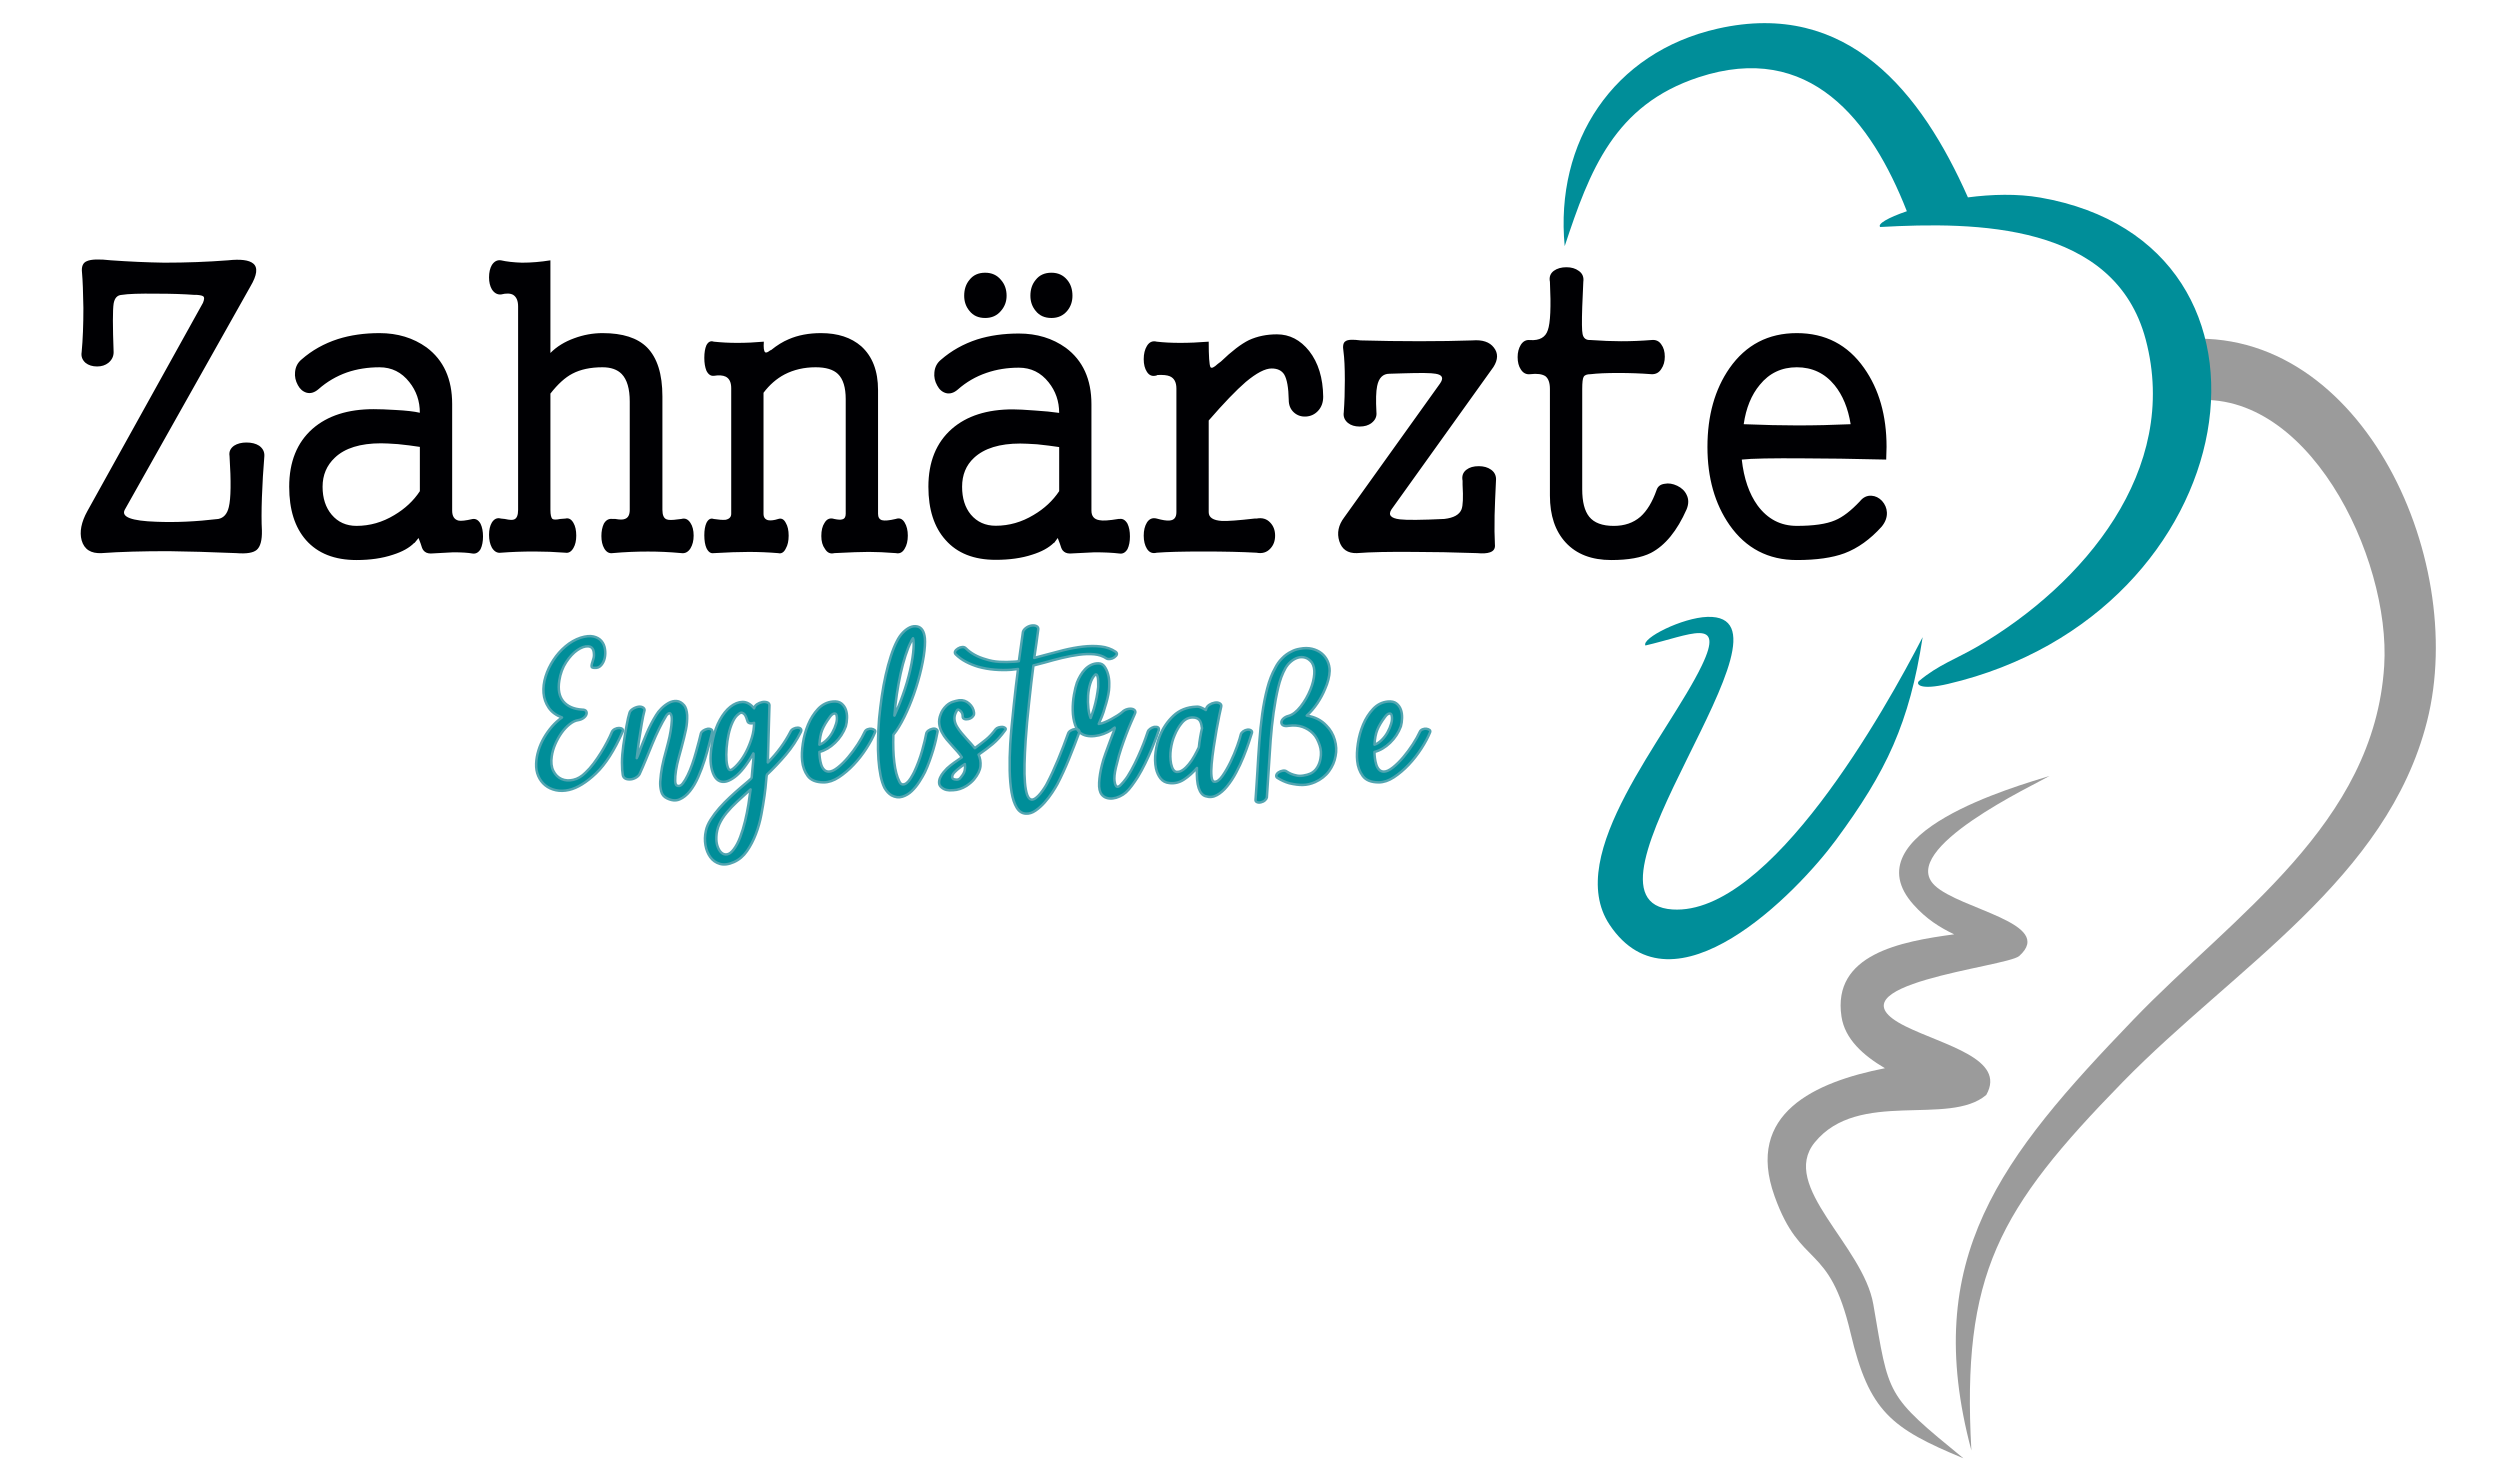 <?xml version="1.0" encoding="utf-8"?>
<!-- Generator: Adobe Illustrator 16.0.0, SVG Export Plug-In . SVG Version: 6.00 Build 0)  -->
<!DOCTYPE svg PUBLIC "-//W3C//DTD SVG 1.1//EN" "http://www.w3.org/Graphics/SVG/1.1/DTD/svg11.dtd">
<svg version="1.1" id="Layer_1" xmlns="http://www.w3.org/2000/svg" xmlns:xlink="http://www.w3.org/1999/xlink" x="0px" y="0px"
	 width="216px" height="128px" viewBox="0 0 216 128" enable-background="new 0 0 216 128" xml:space="preserve">
<path fill="#000003" d="M90.846,23.563L90.846,23.563c-0.589,0-1.044,0.205-1.364,0.621c-0.305,0.363-0.456,0.819-0.456,1.37
	c0,0.504,0.15,0.938,0.456,1.306c0.319,0.41,0.775,0.614,1.364,0.614c0.564,0,1.018-0.204,1.36-0.614
	c0.305-0.369,0.454-0.802,0.454-1.306c0-0.551-0.149-1.007-0.454-1.37C91.864,23.768,91.41,23.563,90.846,23.563 M85.12,23.563
	L85.12,23.563c-0.585,0-1.039,0.205-1.36,0.621c-0.305,0.363-0.454,0.819-0.454,1.37c0,0.504,0.149,0.938,0.454,1.306
	c0.321,0.41,0.775,0.614,1.36,0.614c0.567,0,1.023-0.204,1.364-0.614c0.321-0.369,0.486-0.802,0.486-1.306
	c0-0.551-0.165-1.007-0.486-1.37C86.143,23.768,85.688,23.563,85.12,23.563z M91.513,42.437L91.513,42.437
	c-0.548,0.821-1.282,1.511-2.211,2.056c-1.029,0.621-2.119,0.932-3.272,0.932c-0.89,0-1.608-0.323-2.151-0.966
	c-0.506-0.615-0.754-1.418-0.754-2.401c0-1.025,0.34-1.862,1.028-2.5c0.889-0.827,2.217-1.236,3.996-1.236
	c0.305,0,0.791,0.024,1.452,0.064c0.687,0.07,1.323,0.153,1.912,0.24V42.437z M91.059,46.929L91.059,46.929l0.33-0.446l0.181,0.48
	c0.083,0.299,0.166,0.492,0.243,0.587c0.145,0.181,0.356,0.274,0.636,0.274c0.806-0.046,1.515-0.081,2.119-0.105
	c0.848,0,1.566,0.035,2.15,0.105c0.284,0.046,0.518-0.081,0.698-0.38c0.144-0.299,0.211-0.662,0.211-1.094
	c0-0.434-0.067-0.803-0.211-1.102c-0.181-0.316-0.415-0.458-0.698-0.41h-0.087c-0.807,0.134-1.354,0.17-1.638,0.106
	c-0.461-0.071-0.693-0.346-0.693-0.827v-9.194c0-2.154-0.74-3.776-2.212-4.871c-1.152-0.827-2.502-1.236-4.057-1.236
	c-1.314,0-2.518,0.169-3.604,0.51c-1.193,0.391-2.233,0.978-3.121,1.75c-0.342,0.275-0.538,0.644-0.575,1.101
	c-0.041,0.386,0.037,0.767,0.243,1.13c0.181,0.345,0.429,0.563,0.755,0.656c0.34,0.088,0.687-0.012,1.028-0.311
	c0.729-0.644,1.555-1.124,2.486-1.44c0.867-0.298,1.793-0.445,2.786-0.445c1.048,0,1.906,0.422,2.573,1.266
	c0.604,0.755,0.91,1.639,0.91,2.641c-0.61-0.088-1.302-0.158-2.093-0.206c-0.848-0.064-1.484-0.099-1.908-0.099
	c-2.222,0-3.974,0.557-5.267,1.68c-1.354,1.189-2.031,2.858-2.031,5.007c0,1.968,0.497,3.502,1.483,4.598
	c1.009,1.148,2.456,1.715,4.332,1.715c1.193,0,2.243-0.146,3.147-0.444c0.811-0.252,1.437-0.593,1.882-1.031V46.929z
	 M155.245,31.732c1.328,0,2.42,0.516,3.262,1.546c0.707,0.872,1.168,1.997,1.389,3.373c-1.549,0.07-3.09,0.105-4.621,0.105
	c-1.328,0-2.867-0.035-4.619-0.105c0.201-1.4,0.666-2.536,1.391-3.403C152.866,32.236,153.936,31.732,155.245,31.732z
	 M155.245,28.781c-2.461,0-4.398,1.007-5.814,3.028c-1.273,1.833-1.908,4.104-1.908,6.81c0,2.659,0.635,4.908,1.908,6.741
	c1.416,2.021,3.354,3.027,5.814,3.027c1.695,0,3.068-0.193,4.121-0.585c1.15-0.434,2.221-1.202,3.207-2.296
	c0.322-0.393,0.477-0.802,0.455-1.236c-0.02-0.369-0.158-0.698-0.424-0.996c-0.264-0.275-0.566-0.422-0.91-0.444
	c-0.381-0.024-0.719,0.134-0.996,0.48c-0.771,0.819-1.484,1.37-2.152,1.646c-0.746,0.321-1.848,0.48-3.301,0.48
	c-1.396,0-2.521-0.586-3.391-1.763c-0.729-1.008-1.184-2.332-1.365-3.965c0.807-0.093,2.625-0.129,5.453-0.105
	c1.756,0,4.1,0.035,7.025,0.105l0.031-1.101c0-2.705-0.646-4.971-1.938-6.804C159.647,29.788,157.709,28.781,155.245,28.781z
	 M133.913,33.6v9.218c0,1.716,0.453,3.068,1.365,4.058c0.93,1.007,2.24,1.511,3.938,1.511c1.473,0,2.613-0.206,3.422-0.615
	c1.236-0.644,2.262-1.903,3.09-3.777c0.182-0.456,0.182-0.872,0-1.235c-0.158-0.345-0.434-0.609-0.816-0.791
	c-0.383-0.181-0.75-0.24-1.09-0.169c-0.363,0.047-0.596,0.228-0.697,0.551c-0.363,1.025-0.828,1.792-1.393,2.295
	c-0.609,0.527-1.373,0.791-2.305,0.791c-0.986,0-1.695-0.264-2.119-0.791c-0.404-0.504-0.604-1.295-0.604-2.372V33.6
	c0-0.55,0.041-0.896,0.119-1.03c0.08-0.164,0.283-0.24,0.604-0.24c0.584-0.07,1.379-0.105,2.387-0.105
	c1.01,0,1.965,0.035,2.873,0.105c0.363,0.018,0.648-0.129,0.848-0.45c0.205-0.294,0.303-0.651,0.303-1.061
	c0-0.434-0.098-0.785-0.303-1.06c-0.199-0.299-0.484-0.421-0.848-0.381c-0.865,0.07-1.738,0.105-2.629,0.105
	c-0.766,0-1.643-0.035-2.631-0.105c-0.383,0.023-0.615-0.147-0.691-0.51c-0.064-0.274-0.074-1.059-0.031-2.36l0.092-2.154
	c0.059-0.41-0.07-0.732-0.398-0.954c-0.277-0.206-0.635-0.311-1.059-0.311c-0.443,0-0.811,0.105-1.092,0.311
	c-0.303,0.228-0.416,0.544-0.334,0.954c0.102,2.167,0.041,3.56-0.184,4.175c-0.199,0.615-0.707,0.902-1.518,0.855
	c-0.342-0.046-0.615,0.093-0.816,0.41c-0.182,0.299-0.273,0.65-0.273,1.06c0,0.433,0.092,0.791,0.273,1.06
	c0.201,0.322,0.475,0.457,0.816,0.416c0.588-0.07,1.023-0.012,1.307,0.169C133.782,32.705,133.913,33.074,133.913,33.6z
	 M124.409,33.15l-8.27,11.554c-0.5,0.662-0.645,1.347-0.424,2.055c0.225,0.708,0.729,1.053,1.516,1.031
	c1.215-0.094,2.848-0.123,4.904-0.105c1.619,0,3.443,0.035,5.484,0.105c0.48,0.047,0.859,0.022,1.117-0.07
	c0.326-0.111,0.465-0.339,0.424-0.686c-0.037-0.662-0.045-1.499-0.027-2.506c0.021-0.779,0.059-1.769,0.119-2.987
	c0.041-0.41-0.104-0.732-0.422-0.96c-0.287-0.206-0.643-0.304-1.064-0.304c-0.447,0-0.799,0.099-1.063,0.304
	c-0.303,0.228-0.416,0.551-0.336,0.96v0.345c0.064,1.101,0.033,1.809-0.092,2.125c-0.182,0.458-0.672,0.732-1.484,0.826
	c-1.973,0.094-3.256,0.106-3.84,0.035c-0.791-0.093-1.035-0.381-0.729-0.855l8.813-12.31c0.404-0.638,0.414-1.2,0.031-1.681
	c-0.367-0.48-0.982-0.685-1.852-0.615c-1.332,0.047-2.857,0.07-4.568,0.07c-1.715,0-3.41-0.023-5.086-0.07
	c-0.688-0.093-1.121-0.07-1.303,0.07c-0.201,0.111-0.262,0.41-0.18,0.89c0.076,0.55,0.117,1.371,0.117,2.472
	c0,0.982-0.029,1.908-0.092,2.775c-0.057,0.369,0.063,0.68,0.367,0.93c0.264,0.206,0.594,0.305,1.002,0.305
	c0.424,0,0.764-0.099,1.029-0.305c0.324-0.25,0.465-0.561,0.424-0.93c-0.057-1.049-0.037-1.803,0.061-2.261
	c0.141-0.708,0.498-1.065,1.061-1.065l1.209-0.036c1.473-0.047,2.406-0.035,2.785,0.036
	C124.633,32.388,124.752,32.669,124.409,33.15z M101.641,33.572v10.681c0,0.458-0.202,0.698-0.605,0.72
	c-0.243,0.024-0.61-0.035-1.096-0.169c-0.362-0.093-0.646,0.024-0.848,0.345c-0.181,0.294-0.275,0.673-0.275,1.131
	c0,0.456,0.094,0.837,0.275,1.13c0.202,0.322,0.48,0.439,0.848,0.345c0.883-0.07,2.228-0.105,4.025-0.105
	c1.795,0,3.328,0.035,4.601,0.105c0.481,0.094,0.88-0.023,1.179-0.345c0.284-0.292,0.424-0.674,0.424-1.13
	c0-0.458-0.14-0.837-0.424-1.131c-0.299-0.321-0.693-0.438-1.179-0.345h-0.181c-1.386,0.158-2.32,0.228-2.807,0.206
	c-0.766-0.047-1.146-0.299-1.146-0.756V36.33c1.307-1.505,2.377-2.618,3.199-3.327c0.931-0.778,1.674-1.166,2.238-1.166
	c0.501,0,0.863,0.17,1.085,0.516c0.243,0.41,0.372,1.142,0.393,2.196c0,0.457,0.149,0.82,0.455,1.094
	c0.284,0.252,0.631,0.369,1.034,0.347c0.402-0.024,0.75-0.182,1.033-0.48c0.305-0.323,0.455-0.732,0.455-1.236
	c-0.02-1.622-0.424-2.939-1.211-3.947c-0.764-0.96-1.695-1.44-2.785-1.44c-0.883,0-1.69,0.164-2.419,0.498
	c-0.687,0.339-1.493,0.96-2.419,1.85l-0.273,0.206c-0.342,0.322-0.553,0.41-0.637,0.274c-0.098-0.204-0.148-0.936-0.148-2.195
	c-0.869,0.069-1.69,0.105-2.456,0.105c-0.77,0-1.447-0.036-2.036-0.105c-0.362-0.095-0.646,0.035-0.848,0.374
	c-0.181,0.299-0.275,0.68-0.275,1.137c0,0.456,0.094,0.819,0.275,1.095c0.202,0.322,0.486,0.422,0.848,0.31l0.062-0.035
	c0.486-0.024,0.837,0.012,1.059,0.105C101.449,32.664,101.641,33.021,101.641,33.572z M63.177,33.536v10.858
	c0,0.274-0.16,0.445-0.48,0.515c-0.243,0.024-0.584,0-1.029-0.07c-0.263-0.094-0.475,0.023-0.635,0.346
	c-0.119,0.269-0.181,0.626-0.181,1.06c0,0.458,0.062,0.826,0.181,1.101c0.16,0.34,0.372,0.492,0.635,0.445
	c1.194-0.07,2.203-0.105,3.029-0.105c0.848,0,1.695,0.035,2.538,0.105c0.28,0.071,0.502-0.07,0.662-0.409
	c0.161-0.276,0.243-0.646,0.243-1.102c0-0.458-0.082-0.827-0.243-1.095c-0.16-0.322-0.382-0.439-0.662-0.346
	c-0.361,0.118-0.651,0.146-0.873,0.106c-0.264-0.071-0.394-0.252-0.394-0.551V33.935c0.522-0.692,1.127-1.218,1.814-1.582
	c0.807-0.416,1.701-0.621,2.688-0.621c0.889,0,1.529,0.193,1.933,0.585c0.444,0.434,0.667,1.16,0.667,2.167v9.909
	c0,0.274-0.099,0.434-0.3,0.48c-0.124,0.046-0.352,0.035-0.693-0.035c-0.362-0.117-0.646,0-0.842,0.346
	c-0.181,0.269-0.273,0.65-0.273,1.13c0,0.458,0.103,0.826,0.305,1.095c0.201,0.345,0.475,0.474,0.821,0.381
	c1.354-0.07,2.346-0.105,2.978-0.105c0.646,0,1.426,0.035,2.335,0.105c0.326,0.071,0.58-0.059,0.761-0.381
	c0.181-0.292,0.273-0.674,0.273-1.13c0-0.458-0.092-0.832-0.273-1.131c-0.187-0.321-0.44-0.427-0.771-0.31
	c-0.567,0.134-0.966,0.17-1.193,0.106c-0.222-0.071-0.335-0.252-0.335-0.551V33.7c0-1.651-0.486-2.91-1.452-3.783
	c-0.869-0.755-2.027-1.136-3.479-1.136c-1.049,0-1.979,0.176-2.786,0.527c-0.506,0.211-1.007,0.521-1.515,0.932l-0.087,0.034
	c-0.202,0.159-0.348,0.217-0.424,0.17c-0.125-0.087-0.161-0.398-0.125-0.924c-0.766,0.069-1.53,0.105-2.3,0.105
	c-0.704,0-1.38-0.036-2.027-0.105c-0.263-0.095-0.475,0.01-0.635,0.31c-0.119,0.275-0.181,0.639-0.181,1.095
	c0,0.439,0.062,0.803,0.181,1.101c0.16,0.323,0.372,0.469,0.635,0.446c0.445-0.071,0.786-0.047,1.029,0.07
	C63.017,32.699,63.177,33.033,63.177,33.536z M44.764,26.474v17.575c0,0.456-0.108,0.732-0.33,0.825
	c-0.124,0.071-0.398,0.059-0.817-0.035l-0.335-0.035c-0.321-0.093-0.584,0.024-0.786,0.345c-0.16,0.27-0.243,0.627-0.243,1.061
	c0,0.439,0.083,0.803,0.243,1.101c0.202,0.339,0.465,0.492,0.786,0.444c0.91-0.07,1.866-0.105,2.874-0.105
	c0.89,0,1.789,0.035,2.698,0.105c0.279,0.048,0.511-0.093,0.692-0.41c0.161-0.275,0.243-0.632,0.243-1.065
	c0-0.458-0.082-0.827-0.243-1.101c-0.181-0.316-0.408-0.446-0.692-0.375l-0.45,0.035c-0.346,0.07-0.563,0.07-0.667,0
	c-0.119-0.094-0.181-0.358-0.181-0.79V34.005c0.646-0.826,1.277-1.399,1.903-1.722c0.702-0.369,1.571-0.551,2.594-0.551
	c0.729,0,1.282,0.193,1.665,0.585c0.46,0.48,0.692,1.271,0.692,2.372v9.359c0,0.432-0.14,0.696-0.424,0.79
	c-0.16,0.07-0.435,0.07-0.816,0h-0.243c-0.321-0.047-0.574,0.094-0.755,0.41c-0.14,0.299-0.212,0.656-0.212,1.065
	c0,0.434,0.083,0.791,0.243,1.067c0.181,0.315,0.424,0.456,0.728,0.409c1.029-0.094,2.048-0.135,3.061-0.135
	c0.91,0,1.866,0.041,2.878,0.135c0.321,0.047,0.585-0.094,0.786-0.409c0.181-0.3,0.274-0.668,0.274-1.102
	c0-0.458-0.094-0.827-0.274-1.095c-0.201-0.322-0.465-0.439-0.786-0.346l-0.305,0.035c-0.485,0.071-0.805,0.071-0.971,0
	c-0.243-0.093-0.362-0.369-0.362-0.825V34.25c0-1.927-0.444-3.337-1.329-4.234c-0.826-0.825-2.108-1.235-3.839-1.235
	c-0.828,0-1.644,0.146-2.451,0.444c-0.827,0.299-1.514,0.721-2.057,1.271v-8.004c-0.826,0.134-1.648,0.204-2.455,0.204
	c-0.729-0.023-1.333-0.093-1.819-0.204c-0.321-0.048-0.584,0.093-0.786,0.409c-0.16,0.275-0.243,0.632-0.243,1.065
	c0,0.411,0.083,0.756,0.243,1.031c0.202,0.316,0.465,0.469,0.786,0.446c0.465-0.117,0.816-0.105,1.059,0.034
	C44.625,25.659,44.764,25.994,44.764,26.474z M36.276,42.437c-0.542,0.827-1.281,1.517-2.207,2.067
	c-1.028,0.621-2.114,0.932-3.267,0.932c-0.884,0-1.602-0.322-2.145-0.966c-0.522-0.621-0.786-1.424-0.786-2.414
	c0-1.007,0.352-1.844,1.06-2.512c0.863-0.825,2.197-1.242,3.99-1.242c0.3,0,0.786,0.023,1.453,0.07
	c0.683,0.07,1.317,0.147,1.902,0.24V42.437z M35.8,46.929l0.362-0.446l0.181,0.48c0.083,0.299,0.161,0.492,0.243,0.587
	c0.14,0.181,0.352,0.274,0.636,0.274c0.826-0.046,1.473-0.081,1.938-0.105c0.729,0,1.282,0.035,1.664,0.105
	c0.285,0.042,0.517-0.081,0.698-0.38c0.14-0.293,0.211-0.662,0.211-1.094c0-0.434-0.072-0.803-0.211-1.095
	c-0.181-0.323-0.413-0.458-0.698-0.411c-0.584,0.135-0.987,0.181-1.209,0.135c-0.367-0.093-0.548-0.38-0.548-0.861v-9.217
	c0-2.156-0.738-3.784-2.212-4.885c-1.153-0.825-2.507-1.235-4.063-1.235c-1.313,0-2.512,0.169-3.602,0.515
	c-1.194,0.387-2.233,0.972-3.123,1.751c-0.34,0.276-0.532,0.639-0.573,1.095c-0.042,0.393,0.041,0.768,0.243,1.137
	c0.181,0.339,0.434,0.556,0.754,0.65c0.347,0.093,0.688-0.012,1.034-0.311c0.723-0.639,1.545-1.119,2.45-1.44
	c0.868-0.298,1.809-0.445,2.816-0.445c1.05,0,1.908,0.428,2.574,1.277c0.605,0.755,0.91,1.64,0.91,2.652
	c-0.506-0.117-1.199-0.193-2.088-0.24c-0.764-0.047-1.401-0.071-1.907-0.071c-2.218,0-3.975,0.563-5.267,1.687
	c-1.349,1.189-2.026,2.864-2.026,5.019c0,1.974,0.486,3.508,1.453,4.608c1.013,1.147,2.465,1.722,4.362,1.722
	c1.189,0,2.238-0.153,3.148-0.458c0.807-0.256,1.426-0.597,1.85-1.035V46.929z M17.538,26.163l-9.986,17.99
	c-0.532,0.96-0.697,1.804-0.497,2.536c0.223,0.779,0.796,1.148,1.722,1.101c1.617-0.117,3.54-0.169,5.778-0.169
	c1.675,0.022,3.628,0.075,5.867,0.169c0.868,0.071,1.453-0.024,1.752-0.276c0.325-0.274,0.476-0.837,0.455-1.687
	c-0.041-0.708-0.041-1.656,0-2.852c0.041-1.188,0.114-2.382,0.212-3.572c0.02-0.369-0.134-0.667-0.455-0.896
	c-0.284-0.182-0.651-0.274-1.096-0.274c-0.423,0-0.78,0.093-1.064,0.274c-0.321,0.228-0.456,0.526-0.394,0.896
	c0.14,2.203,0.119,3.667-0.062,4.405c-0.139,0.597-0.439,0.936-0.904,1.03c-1.933,0.229-3.721,0.31-5.37,0.241
	c-2.135-0.07-3.04-0.411-2.719-1.031l10.854-19.291c0.584-0.983,0.667-1.651,0.243-1.991c-0.362-0.299-1.091-0.392-2.177-0.274
	c-1.757,0.134-3.592,0.204-5.504,0.204c-1.494-0.023-3.024-0.093-4.6-0.204c-1.024-0.117-1.721-0.095-2.083,0.07
	c-0.347,0.134-0.486,0.469-0.424,0.995c0.062,0.686,0.097,1.705,0.119,3.057c0,1.441-0.047,2.712-0.151,3.813
	C6.993,30.79,7.107,31.1,7.392,31.352c0.258,0.206,0.595,0.311,0.998,0.311c0.388,0,0.708-0.105,0.972-0.311
	c0.305-0.252,0.455-0.562,0.455-0.924c-0.083-2.243-0.083-3.643,0-4.193c0.082-0.48,0.31-0.732,0.692-0.756
	c0.563-0.093,1.571-0.123,3.019-0.105c1.287,0,2.383,0.036,3.288,0.105h0.212c0.3,0.024,0.48,0.071,0.542,0.135
	C17.667,25.683,17.657,25.865,17.538,26.163z"/>
<path fill="#008E99" d="M94.63,58.288c-0.187,0.187-0.331,0.443-0.431,0.769c-0.102,0.325-0.164,0.675-0.187,1.047
	c-0.024,0.373-0.016,0.733,0.023,1.083c0.039,0.35,0.105,0.633,0.198,0.849c0.046-0.123,0.094-0.255,0.14-0.396
	c0.046-0.139,0.092-0.278,0.14-0.418c0.092-0.311,0.17-0.629,0.232-0.954c0.062-0.326,0.108-0.629,0.139-0.908
	c0-0.109,0-0.232,0-0.373c0-0.139-0.006-0.268-0.022-0.384c-0.016-0.116-0.042-0.205-0.082-0.268
	C94.742,58.272,94.692,58.256,94.63,58.288z M95.816,59.638c-0.03,0.248-0.078,0.497-0.14,0.745
	c-0.062,0.248-0.13,0.489-0.208,0.722c-0.078,0.294-0.167,0.565-0.269,0.813c-0.1,0.249-0.19,0.459-0.267,0.63
	c0.154-0.017,0.325-0.063,0.511-0.141c0.187-0.076,0.373-0.166,0.559-0.268c0.187-0.101,0.365-0.205,0.535-0.313
	s0.311-0.21,0.419-0.304c0.124-0.124,0.276-0.209,0.455-0.255c0.178-0.047,0.337-0.047,0.477,0c0.217,0.093,0.263,0.248,0.14,0.465
	c-0.078,0.171-0.183,0.407-0.314,0.711c-0.132,0.302-0.272,0.647-0.419,1.035c-0.148,0.388-0.292,0.792-0.431,1.211
	c-0.14,0.419-0.256,0.83-0.349,1.232c-0.078,0.281-0.136,0.533-0.176,0.758c-0.039,0.225-0.058,0.422-0.058,0.594
	c0,0.047,0.004,0.113,0.012,0.197c0.008,0.088,0.024,0.168,0.046,0.244c0.024,0.08,0.055,0.145,0.094,0.199
	c0.039,0.053,0.097,0.072,0.175,0.057c0.062-0.016,0.132-0.061,0.209-0.139c0.077-0.078,0.159-0.166,0.244-0.266
	c0.086-0.104,0.16-0.197,0.222-0.281c0.062-0.084,0.108-0.152,0.139-0.199c0.217-0.342,0.427-0.717,0.628-1.127
	c0.202-0.412,0.38-0.805,0.535-1.176c0.156-0.372,0.284-0.702,0.385-0.989c0.1-0.287,0.167-0.478,0.198-0.571
	c0.03-0.093,0.1-0.178,0.208-0.255c0.108-0.078,0.225-0.132,0.349-0.163c0.311-0.032,0.442,0.062,0.396,0.279
	c-0.032,0.108-0.101,0.31-0.21,0.605c-0.108,0.294-0.244,0.64-0.407,1.035c-0.163,0.397-0.349,0.807-0.559,1.235
	c-0.209,0.426-0.423,0.818-0.64,1.174c-0.17,0.266-0.341,0.514-0.513,0.746c-0.17,0.232-0.341,0.426-0.511,0.582
	c-0.156,0.139-0.334,0.256-0.536,0.348c-0.202,0.096-0.4,0.152-0.594,0.176c-0.193,0.025-0.375,0.008-0.547-0.047
	c-0.171-0.053-0.31-0.152-0.419-0.289c-0.17-0.221-0.244-0.561-0.221-1.025c0.024-0.465,0.104-0.979,0.245-1.537
	c0.062-0.264,0.162-0.59,0.303-0.977c0.14-0.389,0.275-0.757,0.407-1.107c0.132-0.349,0.241-0.637,0.327-0.861
	c0.085-0.225,0.096-0.314,0.034-0.268c-0.155,0.14-0.349,0.268-0.582,0.384s-0.477,0.206-0.733,0.269
	c-0.256,0.062-0.508,0.089-0.756,0.081c-0.249-0.008-0.466-0.059-0.653-0.151c-0.31-0.154-0.531-0.427-0.664-0.815
	c-0.131-0.388-0.201-0.81-0.208-1.268c-0.008-0.459,0.026-0.905,0.104-1.338c0.078-0.436,0.162-0.785,0.256-1.049
	c0.077-0.201,0.174-0.403,0.291-0.605c0.116-0.201,0.252-0.384,0.407-0.546c0.156-0.163,0.33-0.291,0.524-0.385
	c0.193-0.092,0.399-0.138,0.616-0.138c0.234,0,0.417,0.092,0.547,0.279c0.132,0.186,0.234,0.403,0.302,0.652
	c0.07,0.248,0.106,0.504,0.106,0.767C95.84,59.273,95.833,59.483,95.816,59.638z M88.38,54.609c0.03-0.124,0.116-0.24,0.256-0.349
	c0.139-0.108,0.295-0.178,0.465-0.21c0.186-0.03,0.337-0.014,0.454,0.048c0.117,0.062,0.167,0.155,0.151,0.279
	c-0.062,0.451-0.116,0.85-0.162,1.199c-0.048,0.349-0.109,0.771-0.187,1.269l0.861-0.232c0.558-0.155,1.121-0.303,1.688-0.443
	c0.565-0.139,1.121-0.241,1.664-0.303s1.056-0.066,1.537-0.01c0.481,0.054,0.908,0.205,1.28,0.453
	c0.187,0.14,0.146,0.303-0.116,0.489c-0.11,0.078-0.23,0.125-0.361,0.14c-0.132,0.015-0.237,0-0.314-0.047
	c-0.295-0.201-0.645-0.321-1.048-0.361c-0.403-0.039-0.842-0.026-1.315,0.036c-0.474,0.062-0.966,0.155-1.479,0.279
	c-0.511,0.124-1.008,0.256-1.489,0.396l-0.978,0.255c-0.062,0.451-0.124,0.951-0.186,1.502c-0.062,0.552-0.125,1.113-0.187,1.688
	c-0.062,0.575-0.12,1.149-0.174,1.723c-0.054,0.574-0.097,1.11-0.128,1.607c-0.046,0.713-0.078,1.377-0.092,1.989
	c-0.016,0.613-0.004,1.15,0.034,1.605c0.039,0.459,0.104,0.814,0.198,1.072c0.093,0.256,0.225,0.393,0.395,0.408
	c0.108,0,0.229-0.053,0.361-0.152c0.132-0.102,0.26-0.229,0.385-0.385c0.124-0.152,0.236-0.309,0.337-0.465
	c0.102-0.154,0.174-0.277,0.222-0.373c0.325-0.621,0.647-1.314,0.966-2.082c0.318-0.768,0.609-1.526,0.872-2.27
	c0.032-0.094,0.106-0.175,0.222-0.244c0.116-0.07,0.237-0.113,0.361-0.129c0.139-0.016,0.245,0.008,0.313,0.071
	c0.07,0.062,0.089,0.139,0.059,0.232c-0.28,0.76-0.579,1.527-0.897,2.304c-0.317,0.775-0.647,1.488-0.988,2.141
	c-0.109,0.201-0.26,0.449-0.455,0.746c-0.194,0.295-0.411,0.576-0.651,0.85c-0.241,0.271-0.501,0.504-0.78,0.697
	c-0.28,0.195-0.559,0.285-0.838,0.268c-0.326-0.016-0.591-0.188-0.792-0.523c-0.202-0.334-0.35-0.771-0.443-1.314
	c-0.092-0.543-0.147-1.176-0.163-1.896c-0.016-0.723,0-1.479,0.046-2.27c0.03-0.497,0.074-1.033,0.128-1.606
	c0.054-0.574,0.112-1.148,0.174-1.724c0.062-0.573,0.124-1.133,0.187-1.675c0.062-0.544,0.124-1.041,0.186-1.491l-0.605,0.07
	c-0.481,0.032-0.958,0.028-1.432-0.012c-0.474-0.038-0.935-0.12-1.386-0.244c-0.372-0.109-0.729-0.252-1.07-0.43
	s-0.644-0.4-0.908-0.664c-0.062-0.078-0.074-0.16-0.034-0.244c0.038-0.086,0.12-0.168,0.244-0.245
	c0.124-0.078,0.248-0.12,0.372-0.128c0.124-0.008,0.226,0.026,0.302,0.104c0.435,0.435,1.01,0.753,1.724,0.954
	c0.373,0.125,0.768,0.198,1.187,0.222c0.419,0.022,0.839,0.019,1.258-0.012c0.062,0,0.127-0.004,0.197-0.012s0.144-0.02,0.222-0.034
	L88.38,54.609z M83.039,67.133c0.17-0.201,0.276-0.396,0.315-0.58c0.038-0.189,0.042-0.365,0.012-0.537
	c-0.342,0.219-0.621,0.436-0.838,0.652c-0.156,0.141-0.24,0.281-0.256,0.418c-0.016,0.141,0.054,0.227,0.209,0.256
	C82.728,67.406,82.915,67.334,83.039,67.133z M82.876,60.5c0.325-0.032,0.613,0.065,0.861,0.291
	c0.248,0.225,0.387,0.485,0.419,0.779v0.116c0,0.078-0.047,0.164-0.14,0.257c-0.093,0.092-0.21,0.154-0.349,0.186
	c-0.14,0.031-0.256,0.027-0.35-0.011c-0.093-0.039-0.14-0.105-0.14-0.199V61.85c-0.016-0.218-0.108-0.381-0.28-0.489
	c-0.092-0.078-0.167-0.07-0.221,0.023c-0.054,0.093-0.096,0.178-0.128,0.255c-0.078,0.203-0.101,0.4-0.07,0.595
	c0.032,0.193,0.102,0.38,0.21,0.559s0.236,0.356,0.384,0.535c0.147,0.179,0.299,0.354,0.454,0.523
	c0.124,0.124,0.244,0.256,0.361,0.396c0.116,0.14,0.229,0.271,0.338,0.396c0.357-0.264,0.678-0.512,0.966-0.745
	c0.287-0.232,0.562-0.528,0.826-0.885c0.063-0.077,0.147-0.132,0.257-0.163c0.108-0.03,0.216-0.046,0.325-0.046
	c0.078,0,0.156,0.027,0.233,0.081c0.078,0.055,0.085,0.12,0.023,0.198c-0.356,0.496-0.717,0.896-1.082,1.198
	s-0.772,0.609-1.223,0.919c0.14,0.311,0.194,0.641,0.163,0.99c-0.03,0.35-0.217,0.732-0.558,1.15
	c-0.156,0.188-0.373,0.373-0.653,0.561c-0.371,0.232-0.752,0.357-1.141,0.373h-0.046c-0.403,0.045-0.722-0.031-0.954-0.232
	c-0.14-0.109-0.214-0.24-0.222-0.396c-0.007-0.156,0.023-0.313,0.093-0.465c0.07-0.156,0.163-0.305,0.279-0.445
	c0.116-0.137,0.222-0.254,0.314-0.348c0.187-0.17,0.389-0.334,0.605-0.488c0.218-0.156,0.443-0.311,0.675-0.467
	c-0.108-0.17-0.229-0.328-0.361-0.477c-0.132-0.146-0.268-0.298-0.407-0.453c-0.186-0.201-0.364-0.404-0.535-0.605
	c-0.172-0.201-0.314-0.415-0.431-0.641c-0.117-0.225-0.19-0.465-0.222-0.722c-0.03-0.256,0.008-0.523,0.116-0.803
	c0.094-0.279,0.265-0.535,0.513-0.769c0.17-0.154,0.349-0.263,0.535-0.324C82.503,60.577,82.69,60.53,82.876,60.5z M78.885,55.145
	c-0.032,0.031-0.058,0.07-0.082,0.116c-0.023,0.047-0.05,0.102-0.082,0.164c-0.171,0.325-0.333,0.729-0.488,1.21
	c-0.156,0.481-0.296,1-0.42,1.56c-0.124,0.559-0.232,1.148-0.325,1.77c-0.094,0.62-0.163,1.241-0.21,1.862
	c0.124-0.265,0.249-0.548,0.373-0.85c0.125-0.304,0.241-0.609,0.349-0.92c0.265-0.729,0.478-1.455,0.641-2.177
	c0.163-0.722,0.259-1.347,0.291-1.874c0.016-0.232,0.016-0.427,0-0.582C78.932,55.331,78.916,55.239,78.885,55.145z M79.91,55.145
	c0.015,0.186,0.015,0.404,0,0.652c-0.032,0.543-0.132,1.191-0.303,1.943c-0.17,0.752-0.389,1.502-0.652,2.247
	c-0.248,0.698-0.524,1.354-0.827,1.968s-0.609,1.113-0.92,1.501l-0.022,0.023c-0.032,0.885-0.004,1.679,0.081,2.386
	c0.085,0.707,0.23,1.252,0.431,1.641c0.078,0.172,0.175,0.26,0.292,0.268c0.117,0.01,0.233-0.035,0.349-0.127
	c0.117-0.092,0.229-0.225,0.337-0.396c0.108-0.17,0.21-0.35,0.302-0.533c0.28-0.594,0.509-1.205,0.688-1.84
	c0.178-0.637,0.298-1.134,0.361-1.491c0.016-0.092,0.074-0.178,0.174-0.256c0.1-0.077,0.221-0.132,0.361-0.162
	c0.124-0.031,0.232-0.02,0.326,0.034c0.093,0.055,0.131,0.128,0.116,0.221c-0.032,0.188-0.078,0.416-0.14,0.688
	c-0.062,0.272-0.14,0.563-0.232,0.873c-0.094,0.311-0.202,0.635-0.326,0.977c-0.125,0.344-0.256,0.66-0.395,0.957
	c-0.125,0.248-0.284,0.521-0.478,0.824c-0.194,0.303-0.411,0.57-0.652,0.803c-0.24,0.232-0.512,0.396-0.814,0.488
	c-0.303,0.094-0.617,0.057-0.942-0.115c-0.233-0.141-0.435-0.357-0.605-0.652c-0.14-0.277-0.252-0.627-0.338-1.047
	c-0.085-0.418-0.147-0.895-0.186-1.42c-0.039-0.529-0.05-1.09-0.035-1.688c0.015-0.598,0.046-1.207,0.093-1.827
	c0.062-0.637,0.14-1.277,0.232-1.921c0.094-0.645,0.206-1.257,0.338-1.839c0.132-0.583,0.279-1.125,0.442-1.629
	c0.163-0.505,0.338-0.936,0.524-1.293c0.155-0.31,0.333-0.567,0.535-0.768c0.419-0.419,0.822-0.591,1.211-0.513
	C79.622,54.199,79.847,54.54,79.91,55.145z M72.287,61.827c-0.032-0.141-0.105-0.198-0.222-0.175
	c-0.116,0.022-0.237,0.12-0.361,0.291c-0.31,0.419-0.531,0.791-0.664,1.118c-0.131,0.324-0.212,0.752-0.244,1.278
	c0.202-0.062,0.404-0.188,0.605-0.383c0.202-0.194,0.373-0.415,0.513-0.663c0.14-0.249,0.249-0.505,0.326-0.77
	C72.317,62.26,72.333,62.028,72.287,61.827z M73.079,62.757c-0.202,0.544-0.513,1.017-0.932,1.421
	c-0.419,0.402-0.87,0.666-1.351,0.791c0,0.154,0.012,0.33,0.036,0.523c0.022,0.193,0.062,0.381,0.116,0.559
	c0.054,0.18,0.136,0.326,0.245,0.441c0.108,0.117,0.248,0.176,0.419,0.176c0.216,0,0.477-0.119,0.779-0.361
	c0.303-0.24,0.602-0.535,0.896-0.885c0.295-0.35,0.571-0.721,0.827-1.117c0.255-0.396,0.454-0.749,0.594-1.06
	c0.046-0.108,0.128-0.185,0.245-0.232c0.116-0.046,0.229-0.062,0.337-0.046c0.108,0.015,0.198,0.05,0.268,0.104
	c0.07,0.054,0.081,0.128,0.034,0.222c-0.17,0.418-0.419,0.88-0.745,1.384c-0.326,0.504-0.69,0.971-1.094,1.397
	c-0.404,0.426-0.831,0.787-1.28,1.084c-0.451,0.293-0.885,0.439-1.304,0.439c-0.651,0-1.113-0.184-1.385-0.557
	c-0.271-0.373-0.431-0.807-0.477-1.305c-0.046-0.418-0.028-0.916,0.058-1.489c0.086-0.574,0.236-1.122,0.454-1.642
	c0.217-0.52,0.504-0.97,0.86-1.351c0.357-0.379,0.784-0.593,1.281-0.64c0.311-0.031,0.555,0.024,0.733,0.163
	s0.307,0.318,0.385,0.535c0.077,0.217,0.112,0.458,0.104,0.721C73.175,62.299,73.141,62.54,73.079,62.757z M63.826,61.686
	c-0.202,0.141-0.376,0.369-0.524,0.687c-0.147,0.319-0.263,0.672-0.349,1.06c-0.086,0.388-0.144,0.783-0.174,1.188
	c-0.032,0.404-0.036,0.757-0.012,1.058c0.024,0.305,0.074,0.537,0.152,0.699c0.077,0.164,0.186,0.199,0.325,0.105
	c0.187-0.123,0.393-0.322,0.617-0.594s0.431-0.59,0.617-0.955c0.187-0.365,0.345-0.761,0.477-1.188s0.198-0.857,0.198-1.291
	c-0.14,0.046-0.26,0.058-0.361,0.033c-0.101-0.022-0.167-0.073-0.198-0.15c-0.032-0.094-0.066-0.198-0.104-0.314
	c-0.04-0.116-0.09-0.214-0.152-0.291s-0.136-0.127-0.221-0.151C64.031,61.558,63.935,61.593,63.826,61.686z M63.384,73.395
	c0.217-0.277,0.407-0.635,0.569-1.07c0.164-0.434,0.303-0.891,0.419-1.371c0.117-0.482,0.214-0.963,0.292-1.445
	c0.076-0.482,0.139-0.916,0.186-1.305c-0.419,0.373-0.803,0.723-1.152,1.051c-0.35,0.324-0.656,0.645-0.919,0.965
	c-0.265,0.318-0.473,0.646-0.629,0.988c-0.154,0.344-0.24,0.707-0.256,1.094c-0.015,0.313,0.02,0.588,0.105,0.828
	c0.084,0.24,0.197,0.422,0.337,0.545c0.14,0.125,0.303,0.172,0.489,0.141C63.011,73.783,63.198,73.643,63.384,73.395z
	 M65.153,61.198c0.031-0.14,0.117-0.256,0.255-0.35c0.14-0.092,0.288-0.154,0.443-0.186c0.155-0.031,0.299-0.022,0.431,0.022
	c0.132,0.047,0.198,0.133,0.198,0.257l-0.14,4.935c0.403-0.402,0.768-0.826,1.094-1.269c0.326-0.442,0.613-0.904,0.862-1.386
	c0.046-0.107,0.132-0.193,0.255-0.255c0.124-0.063,0.244-0.094,0.361-0.094s0.206,0.031,0.268,0.094
	c0.063,0.062,0.07,0.147,0.024,0.255c-0.342,0.699-0.773,1.354-1.292,1.967c-0.519,0.613-1.066,1.191-1.641,1.734
	c-0.03,0.045-0.058,0.242-0.082,0.582c-0.023,0.342-0.069,0.762-0.139,1.258c-0.07,0.498-0.16,1.035-0.269,1.617
	c-0.108,0.582-0.267,1.145-0.477,1.688c-0.209,0.545-0.465,1.033-0.768,1.467c-0.303,0.436-0.679,0.752-1.13,0.953
	c-0.465,0.205-0.868,0.254-1.21,0.152c-0.341-0.1-0.616-0.293-0.826-0.582c-0.209-0.287-0.349-0.633-0.419-1.037
	c-0.07-0.4-0.059-0.813,0.034-1.23c0.062-0.313,0.202-0.637,0.42-0.979c0.217-0.342,0.469-0.678,0.756-1.002
	c0.287-0.324,0.589-0.637,0.908-0.93c0.318-0.297,0.613-0.561,0.884-0.793c0.272-0.232,0.501-0.426,0.688-0.582
	s0.287-0.256,0.303-0.301c0.016-0.188,0.035-0.408,0.058-0.664c0.024-0.258,0.046-0.498,0.07-0.723
	c0.023-0.225,0.034-0.412,0.034-0.559s-0.007-0.199-0.022-0.15c-0.559,0.977-1.094,1.654-1.607,2.035
	c-0.511,0.381-0.942,0.498-1.291,0.35c-0.35-0.148-0.59-0.537-0.722-1.174c-0.132-0.639-0.082-1.484,0.151-2.538
	c0.125-0.575,0.319-1.103,0.582-1.584c0.264-0.48,0.566-0.857,0.908-1.13c0.342-0.271,0.691-0.41,1.048-0.418
	C64.508,60.643,64.843,60.825,65.153,61.198z M54.387,61.593c0.032-0.124,0.124-0.236,0.28-0.338
	c0.155-0.101,0.326-0.167,0.512-0.197c0.171-0.016,0.306,0.015,0.408,0.094c0.101,0.077,0.128,0.178,0.081,0.302
	c-0.062,0.217-0.135,0.57-0.221,1.06c-0.086,0.488-0.174,1.043-0.268,1.665c-0.031,0.216-0.058,0.438-0.081,0.662
	c-0.024,0.224-0.051,0.447-0.082,0.664l0.093-0.209c0.264-0.714,0.516-1.355,0.756-1.921c0.241-0.565,0.516-1.098,0.826-1.594
	c0.109-0.187,0.261-0.377,0.455-0.57c0.194-0.194,0.403-0.354,0.628-0.478c0.226-0.124,0.454-0.179,0.687-0.163
	c0.233,0.016,0.451,0.14,0.652,0.373c0.14,0.171,0.226,0.45,0.256,0.838c0.016,0.419-0.02,0.834-0.104,1.245
	c-0.086,0.411-0.214,0.936-0.385,1.571c-0.062,0.232-0.143,0.531-0.244,0.896c-0.101,0.365-0.179,0.723-0.233,1.072
	c-0.054,0.348-0.078,0.654-0.07,0.918s0.09,0.404,0.245,0.42c0.14,0.031,0.28-0.043,0.418-0.221c0.14-0.18,0.28-0.412,0.419-0.701
	c0.14-0.285,0.272-0.607,0.396-0.965c0.125-0.355,0.233-0.705,0.326-1.046c0.093-0.341,0.178-0.656,0.256-0.942
	c0.078-0.288,0.132-0.509,0.164-0.664c0.031-0.094,0.101-0.175,0.209-0.244c0.108-0.07,0.233-0.121,0.373-0.151
	c0.124-0.016,0.229,0.004,0.314,0.058c0.084,0.055,0.112,0.128,0.081,0.221c-0.062,0.248-0.146,0.59-0.255,1.025
	c-0.109,0.434-0.241,0.895-0.396,1.385c-0.155,0.488-0.337,0.973-0.547,1.453c-0.208,0.48-0.45,0.895-0.722,1.234
	c-0.271,0.342-0.57,0.582-0.896,0.721c-0.326,0.141-0.691,0.109-1.094-0.092c-0.265-0.123-0.431-0.328-0.501-0.617
	c-0.07-0.287-0.097-0.561-0.081-0.826c0.031-0.449,0.085-0.877,0.163-1.281c0.077-0.402,0.202-0.906,0.373-1.512
	c0.03-0.124,0.084-0.334,0.163-0.629c0.078-0.294,0.144-0.605,0.198-0.93c0.054-0.327,0.088-0.634,0.104-0.921
	c0.016-0.286-0.023-0.484-0.116-0.593c-0.046-0.062-0.112-0.062-0.198,0c-0.084,0.063-0.143,0.124-0.174,0.187
	c-0.202,0.325-0.403,0.693-0.605,1.105c-0.202,0.41-0.396,0.842-0.582,1.292c-0.187,0.449-0.373,0.903-0.559,1.362
	c-0.187,0.457-0.373,0.887-0.559,1.291c-0.078,0.125-0.198,0.229-0.361,0.314c-0.163,0.086-0.33,0.127-0.5,0.127
	c-0.341,0-0.536-0.133-0.582-0.393c-0.046-0.266-0.07-0.617-0.07-1.061s0.04-0.936,0.116-1.478c0.094-0.637,0.187-1.207,0.28-1.712
	C54.225,62.195,54.311,61.827,54.387,61.593z M50.582,66.76c0.249-0.232,0.485-0.5,0.711-0.801c0.225-0.303,0.434-0.609,0.628-0.92
	c0.194-0.311,0.373-0.621,0.535-0.932c0.164-0.31,0.299-0.597,0.408-0.861c0.046-0.108,0.131-0.193,0.255-0.256
	c0.124-0.062,0.244-0.093,0.361-0.093s0.21,0.027,0.28,0.081c0.07,0.055,0.081,0.137,0.035,0.244
	c-0.714,1.614-1.481,2.813-2.305,3.598c-0.822,0.781-1.598,1.26-2.327,1.432c-0.404,0.092-0.784,0.1-1.141,0.023
	c-0.357-0.08-0.663-0.221-0.919-0.432c-0.257-0.209-0.455-0.475-0.594-0.791c-0.14-0.32-0.202-0.68-0.186-1.084
	c0.014-0.371,0.081-0.748,0.197-1.128c0.117-0.38,0.276-0.745,0.478-1.094c0.201-0.349,0.434-0.675,0.698-0.979
	c0.264-0.302,0.551-0.562,0.861-0.778c-0.513-0.188-0.896-0.471-1.152-0.851c-0.256-0.379-0.404-0.8-0.442-1.257
	s0.02-0.936,0.174-1.431c0.155-0.498,0.38-0.97,0.675-1.421c0.294-0.449,0.644-0.846,1.048-1.187
	c0.403-0.342,0.838-0.59,1.303-0.745c0.451-0.14,0.823-0.174,1.118-0.104s0.523,0.201,0.686,0.395
	c0.164,0.194,0.264,0.427,0.302,0.699c0.04,0.271,0.032,0.527-0.022,0.768c-0.054,0.241-0.156,0.447-0.303,0.617
	c-0.148,0.17-0.331,0.249-0.547,0.233c-0.171,0-0.264-0.032-0.28-0.093c-0.015-0.062-0.007-0.151,0.023-0.268
	c0.031-0.116,0.074-0.256,0.128-0.419s0.066-0.353,0.034-0.571c-0.046-0.325-0.208-0.496-0.488-0.511
	c-0.279-0.016-0.59,0.093-0.931,0.325c-0.342,0.234-0.664,0.579-0.966,1.036c-0.303,0.458-0.501,0.99-0.594,1.595
	c-0.124,0.776-0.007,1.377,0.349,1.804c0.357,0.428,0.9,0.664,1.629,0.71c0.17,0,0.283,0.043,0.337,0.128
	c0.055,0.085,0.063,0.183,0.024,0.291c-0.039,0.109-0.12,0.21-0.244,0.302c-0.125,0.094-0.279,0.156-0.465,0.188
	c-0.233,0.03-0.478,0.146-0.733,0.35c-0.256,0.2-0.489,0.449-0.699,0.744c-0.208,0.295-0.391,0.621-0.547,0.979
	C47.82,64.651,47.72,65,47.672,65.342c-0.077,0.512-0.03,0.934,0.14,1.268c0.17,0.336,0.407,0.568,0.709,0.699
	c0.303,0.133,0.641,0.154,1.013,0.068C49.907,67.293,50.257,67.086,50.582,66.76z"/>
<path fill="none" stroke="#52A5B1" stroke-width="0.216" stroke-linecap="round" stroke-linejoin="round" stroke-miterlimit="22.926" d="
	M94.63,58.288c-0.187,0.187-0.331,0.443-0.431,0.769c-0.102,0.325-0.164,0.675-0.187,1.047c-0.024,0.373-0.016,0.733,0.023,1.083
	c0.039,0.35,0.105,0.633,0.198,0.849c0.046-0.123,0.094-0.255,0.14-0.396c0.046-0.139,0.092-0.278,0.14-0.418
	c0.092-0.311,0.17-0.629,0.232-0.954c0.062-0.326,0.108-0.629,0.139-0.908c0-0.109,0-0.232,0-0.373c0-0.139-0.006-0.268-0.022-0.384
	c-0.016-0.116-0.042-0.205-0.082-0.268C94.742,58.272,94.692,58.256,94.63,58.288z M95.816,59.638
	c-0.03,0.248-0.078,0.497-0.14,0.745c-0.062,0.248-0.13,0.489-0.208,0.722c-0.078,0.294-0.167,0.565-0.269,0.813
	c-0.1,0.249-0.19,0.459-0.267,0.63c0.154-0.017,0.325-0.063,0.511-0.141c0.187-0.076,0.373-0.166,0.559-0.268
	c0.187-0.101,0.365-0.205,0.535-0.313s0.311-0.21,0.419-0.304c0.124-0.124,0.276-0.209,0.455-0.255c0.178-0.047,0.337-0.047,0.477,0
	c0.217,0.093,0.263,0.248,0.14,0.465c-0.078,0.171-0.183,0.407-0.314,0.711c-0.132,0.302-0.272,0.647-0.419,1.035
	c-0.148,0.388-0.292,0.792-0.431,1.211c-0.14,0.419-0.256,0.83-0.349,1.232c-0.078,0.281-0.136,0.533-0.176,0.758
	c-0.039,0.225-0.058,0.422-0.058,0.594c0,0.047,0.004,0.113,0.012,0.197c0.008,0.088,0.024,0.168,0.046,0.244
	c0.024,0.08,0.055,0.145,0.094,0.199c0.039,0.053,0.097,0.072,0.175,0.057c0.062-0.016,0.132-0.061,0.209-0.139
	c0.077-0.078,0.159-0.166,0.244-0.266c0.086-0.104,0.16-0.197,0.222-0.281c0.062-0.084,0.108-0.152,0.139-0.199
	c0.217-0.342,0.427-0.717,0.628-1.127c0.202-0.412,0.38-0.805,0.535-1.176c0.156-0.372,0.284-0.702,0.385-0.989
	c0.1-0.287,0.167-0.478,0.198-0.571c0.03-0.093,0.1-0.178,0.208-0.255c0.108-0.078,0.225-0.132,0.349-0.163
	c0.311-0.032,0.442,0.062,0.396,0.279c-0.032,0.108-0.101,0.31-0.21,0.605c-0.108,0.294-0.244,0.64-0.407,1.035
	c-0.163,0.397-0.349,0.807-0.559,1.235c-0.209,0.426-0.423,0.818-0.64,1.174c-0.17,0.266-0.341,0.514-0.513,0.746
	c-0.17,0.232-0.341,0.426-0.511,0.582c-0.156,0.139-0.334,0.256-0.536,0.348c-0.202,0.096-0.4,0.152-0.594,0.176
	c-0.193,0.025-0.375,0.008-0.547-0.047c-0.171-0.053-0.31-0.152-0.419-0.289c-0.17-0.221-0.244-0.561-0.221-1.025
	c0.024-0.465,0.104-0.979,0.245-1.537c0.062-0.264,0.162-0.59,0.303-0.977c0.14-0.389,0.275-0.757,0.407-1.107
	c0.132-0.349,0.241-0.637,0.327-0.861c0.085-0.225,0.096-0.314,0.034-0.268c-0.155,0.14-0.349,0.268-0.582,0.384
	s-0.477,0.206-0.733,0.269c-0.256,0.062-0.508,0.089-0.756,0.081c-0.249-0.008-0.466-0.059-0.653-0.151
	c-0.31-0.154-0.531-0.427-0.664-0.815c-0.131-0.388-0.201-0.81-0.208-1.268c-0.008-0.459,0.026-0.905,0.104-1.338
	c0.078-0.436,0.162-0.785,0.256-1.049c0.077-0.201,0.174-0.403,0.291-0.605c0.116-0.201,0.252-0.384,0.407-0.546
	c0.156-0.163,0.33-0.291,0.524-0.385c0.193-0.092,0.399-0.138,0.616-0.138c0.234,0,0.417,0.092,0.547,0.279
	c0.132,0.186,0.234,0.403,0.302,0.652c0.07,0.248,0.106,0.504,0.106,0.767C95.84,59.273,95.833,59.483,95.816,59.638z M88.38,54.609
	c0.03-0.124,0.116-0.24,0.256-0.349c0.139-0.108,0.295-0.178,0.465-0.21c0.186-0.03,0.337-0.014,0.454,0.048
	c0.117,0.062,0.167,0.155,0.151,0.279c-0.062,0.451-0.116,0.85-0.162,1.199c-0.048,0.349-0.109,0.771-0.187,1.269l0.861-0.232
	c0.558-0.155,1.121-0.303,1.688-0.443c0.565-0.139,1.121-0.241,1.664-0.303s1.056-0.066,1.537-0.01
	c0.481,0.054,0.908,0.205,1.28,0.453c0.187,0.14,0.146,0.303-0.116,0.489c-0.11,0.078-0.23,0.125-0.361,0.14
	c-0.132,0.015-0.237,0-0.314-0.047c-0.295-0.201-0.645-0.321-1.048-0.361c-0.403-0.039-0.842-0.026-1.315,0.036
	c-0.474,0.062-0.966,0.155-1.479,0.279c-0.511,0.124-1.008,0.256-1.489,0.396l-0.978,0.255c-0.062,0.451-0.124,0.951-0.186,1.502
	c-0.062,0.552-0.125,1.113-0.187,1.688c-0.062,0.575-0.12,1.149-0.174,1.723c-0.054,0.574-0.097,1.11-0.128,1.607
	c-0.046,0.713-0.078,1.377-0.092,1.989c-0.016,0.613-0.004,1.15,0.034,1.605c0.039,0.459,0.104,0.814,0.198,1.072
	c0.093,0.256,0.225,0.393,0.395,0.408c0.108,0,0.229-0.053,0.361-0.152c0.132-0.102,0.26-0.229,0.385-0.385
	c0.124-0.152,0.236-0.309,0.337-0.465c0.102-0.154,0.174-0.277,0.222-0.373c0.325-0.621,0.647-1.314,0.966-2.082
	c0.318-0.768,0.609-1.526,0.872-2.27c0.032-0.094,0.106-0.175,0.222-0.244c0.116-0.07,0.237-0.113,0.361-0.129
	c0.139-0.016,0.245,0.008,0.313,0.071c0.07,0.062,0.089,0.139,0.059,0.232c-0.28,0.76-0.579,1.527-0.897,2.304
	c-0.317,0.775-0.647,1.488-0.988,2.141c-0.109,0.201-0.26,0.449-0.455,0.746c-0.194,0.295-0.411,0.576-0.651,0.85
	c-0.241,0.271-0.501,0.504-0.78,0.697c-0.28,0.195-0.559,0.285-0.838,0.268c-0.326-0.016-0.591-0.188-0.792-0.523
	c-0.202-0.334-0.35-0.771-0.443-1.314c-0.092-0.543-0.147-1.176-0.163-1.896c-0.016-0.723,0-1.479,0.046-2.27
	c0.03-0.497,0.074-1.033,0.128-1.606c0.054-0.574,0.112-1.148,0.174-1.724c0.062-0.573,0.124-1.133,0.187-1.675
	c0.062-0.544,0.124-1.041,0.186-1.491l-0.605,0.07c-0.481,0.032-0.958,0.028-1.432-0.012c-0.474-0.038-0.935-0.12-1.386-0.244
	c-0.372-0.109-0.729-0.252-1.07-0.43s-0.644-0.4-0.908-0.664c-0.062-0.078-0.074-0.16-0.034-0.244
	c0.038-0.086,0.12-0.168,0.244-0.245c0.124-0.078,0.248-0.12,0.372-0.128c0.124-0.008,0.226,0.026,0.302,0.104
	c0.435,0.435,1.01,0.753,1.724,0.954c0.373,0.125,0.768,0.198,1.187,0.222c0.419,0.022,0.839,0.019,1.258-0.012
	c0.062,0,0.127-0.004,0.197-0.012s0.144-0.02,0.222-0.034L88.38,54.609z M83.039,67.133c0.17-0.201,0.276-0.396,0.315-0.58
	c0.038-0.189,0.042-0.365,0.012-0.537c-0.342,0.219-0.621,0.436-0.838,0.652c-0.156,0.141-0.24,0.281-0.256,0.418
	c-0.016,0.141,0.054,0.227,0.209,0.256C82.728,67.406,82.915,67.334,83.039,67.133z M82.876,60.5
	c0.325-0.032,0.613,0.065,0.861,0.291c0.248,0.225,0.387,0.485,0.419,0.779v0.116c0,0.078-0.047,0.164-0.14,0.257
	c-0.093,0.092-0.21,0.154-0.349,0.186c-0.14,0.031-0.256,0.027-0.35-0.011c-0.093-0.039-0.14-0.105-0.14-0.199V61.85
	c-0.016-0.218-0.108-0.381-0.28-0.489c-0.092-0.078-0.167-0.07-0.221,0.023c-0.054,0.093-0.096,0.178-0.128,0.255
	c-0.078,0.203-0.101,0.4-0.07,0.595c0.032,0.193,0.102,0.38,0.21,0.559s0.236,0.356,0.384,0.535
	c0.147,0.179,0.299,0.354,0.454,0.523c0.124,0.124,0.244,0.256,0.361,0.396c0.116,0.14,0.229,0.271,0.338,0.396
	c0.357-0.264,0.678-0.512,0.966-0.745c0.287-0.232,0.562-0.528,0.826-0.885c0.063-0.077,0.147-0.132,0.257-0.163
	c0.108-0.03,0.216-0.046,0.325-0.046c0.078,0,0.156,0.027,0.233,0.081c0.078,0.055,0.085,0.12,0.023,0.198
	c-0.356,0.496-0.717,0.896-1.082,1.198s-0.772,0.609-1.223,0.919c0.14,0.311,0.194,0.641,0.163,0.99
	c-0.03,0.35-0.217,0.732-0.558,1.15c-0.156,0.188-0.373,0.373-0.653,0.561c-0.371,0.232-0.752,0.357-1.141,0.373h-0.046
	c-0.403,0.045-0.722-0.031-0.954-0.232c-0.14-0.109-0.214-0.24-0.222-0.396c-0.007-0.156,0.023-0.313,0.093-0.465
	c0.07-0.156,0.163-0.305,0.279-0.445c0.116-0.137,0.222-0.254,0.314-0.348c0.187-0.17,0.389-0.334,0.605-0.488
	c0.218-0.156,0.443-0.311,0.675-0.467c-0.108-0.17-0.229-0.328-0.361-0.477c-0.132-0.146-0.268-0.298-0.407-0.453
	c-0.186-0.201-0.364-0.404-0.535-0.605c-0.172-0.201-0.314-0.415-0.431-0.641c-0.117-0.225-0.19-0.465-0.222-0.722
	c-0.03-0.256,0.008-0.523,0.116-0.803c0.094-0.279,0.265-0.535,0.513-0.769c0.17-0.154,0.349-0.263,0.535-0.324
	C82.503,60.577,82.69,60.53,82.876,60.5z M78.885,55.145c-0.032,0.031-0.058,0.07-0.082,0.116c-0.023,0.047-0.05,0.102-0.082,0.164
	c-0.171,0.325-0.333,0.729-0.488,1.21c-0.156,0.481-0.296,1-0.42,1.56c-0.124,0.559-0.232,1.148-0.325,1.77
	c-0.094,0.62-0.163,1.241-0.21,1.862c0.124-0.265,0.249-0.548,0.373-0.85c0.125-0.304,0.241-0.609,0.349-0.92
	c0.265-0.729,0.478-1.455,0.641-2.177c0.163-0.722,0.259-1.347,0.291-1.874c0.016-0.232,0.016-0.427,0-0.582
	C78.932,55.331,78.916,55.239,78.885,55.145z M79.91,55.145c0.015,0.186,0.015,0.404,0,0.652c-0.032,0.543-0.132,1.191-0.303,1.943
	c-0.17,0.752-0.389,1.502-0.652,2.247c-0.248,0.698-0.524,1.354-0.827,1.968s-0.609,1.113-0.92,1.501l-0.022,0.023
	c-0.032,0.885-0.004,1.679,0.081,2.386c0.085,0.707,0.23,1.252,0.431,1.641c0.078,0.172,0.175,0.26,0.292,0.268
	c0.117,0.01,0.233-0.035,0.349-0.127c0.117-0.092,0.229-0.225,0.337-0.396c0.108-0.17,0.21-0.35,0.302-0.533
	c0.28-0.594,0.509-1.205,0.688-1.84c0.178-0.637,0.298-1.134,0.361-1.491c0.016-0.092,0.074-0.178,0.174-0.256
	c0.1-0.077,0.221-0.132,0.361-0.162c0.124-0.031,0.232-0.02,0.326,0.034c0.093,0.055,0.131,0.128,0.116,0.221
	c-0.032,0.188-0.078,0.416-0.14,0.688c-0.062,0.272-0.14,0.563-0.232,0.873c-0.094,0.311-0.202,0.635-0.326,0.977
	c-0.125,0.344-0.256,0.66-0.395,0.957c-0.125,0.248-0.284,0.521-0.478,0.824c-0.194,0.303-0.411,0.57-0.652,0.803
	c-0.24,0.232-0.512,0.396-0.814,0.488c-0.303,0.094-0.617,0.057-0.942-0.115c-0.233-0.141-0.435-0.357-0.605-0.652
	c-0.14-0.277-0.252-0.627-0.338-1.047c-0.085-0.418-0.147-0.895-0.186-1.42c-0.039-0.529-0.05-1.09-0.035-1.688
	c0.015-0.598,0.046-1.207,0.093-1.827c0.062-0.637,0.14-1.277,0.232-1.921c0.094-0.645,0.206-1.257,0.338-1.839
	c0.132-0.583,0.279-1.125,0.442-1.629c0.163-0.505,0.338-0.936,0.524-1.293c0.155-0.31,0.333-0.567,0.535-0.768
	c0.419-0.419,0.822-0.591,1.211-0.513C79.622,54.199,79.847,54.54,79.91,55.145z M72.287,61.827
	c-0.032-0.141-0.105-0.198-0.222-0.175c-0.116,0.022-0.237,0.12-0.361,0.291c-0.31,0.419-0.531,0.791-0.664,1.118
	c-0.131,0.324-0.212,0.752-0.244,1.278c0.202-0.062,0.404-0.188,0.605-0.383c0.202-0.194,0.373-0.415,0.513-0.663
	c0.14-0.249,0.249-0.505,0.326-0.77C72.317,62.26,72.333,62.028,72.287,61.827z M73.079,62.757
	c-0.202,0.544-0.513,1.017-0.932,1.421c-0.419,0.402-0.87,0.666-1.351,0.791c0,0.154,0.012,0.33,0.036,0.523
	c0.022,0.193,0.062,0.381,0.116,0.559c0.054,0.18,0.136,0.326,0.245,0.441c0.108,0.117,0.248,0.176,0.419,0.176
	c0.216,0,0.477-0.119,0.779-0.361c0.303-0.24,0.602-0.535,0.896-0.885c0.295-0.35,0.571-0.721,0.827-1.117
	c0.255-0.396,0.454-0.749,0.594-1.06c0.046-0.108,0.128-0.185,0.245-0.232c0.116-0.046,0.229-0.062,0.337-0.046
	c0.108,0.015,0.198,0.05,0.268,0.104c0.07,0.054,0.081,0.128,0.034,0.222c-0.17,0.418-0.419,0.88-0.745,1.384
	c-0.326,0.504-0.69,0.971-1.094,1.397c-0.404,0.426-0.831,0.787-1.28,1.084c-0.451,0.293-0.885,0.439-1.304,0.439
	c-0.651,0-1.113-0.184-1.385-0.557c-0.271-0.373-0.431-0.807-0.477-1.305c-0.046-0.418-0.028-0.916,0.058-1.489
	c0.086-0.574,0.236-1.122,0.454-1.642c0.217-0.52,0.504-0.97,0.86-1.351c0.357-0.379,0.784-0.593,1.281-0.64
	c0.311-0.031,0.555,0.024,0.733,0.163s0.307,0.318,0.385,0.535c0.077,0.217,0.112,0.458,0.104,0.721
	C73.175,62.299,73.141,62.54,73.079,62.757z M63.826,61.686c-0.202,0.141-0.376,0.369-0.524,0.687
	c-0.147,0.319-0.263,0.672-0.349,1.06c-0.086,0.388-0.144,0.783-0.174,1.188c-0.032,0.404-0.036,0.757-0.012,1.058
	c0.024,0.305,0.074,0.537,0.152,0.699c0.077,0.164,0.186,0.199,0.325,0.105c0.187-0.123,0.393-0.322,0.617-0.594
	s0.431-0.59,0.617-0.955c0.187-0.365,0.345-0.761,0.477-1.188s0.198-0.857,0.198-1.291c-0.14,0.046-0.26,0.058-0.361,0.033
	c-0.101-0.022-0.167-0.073-0.198-0.15c-0.032-0.094-0.066-0.198-0.104-0.314c-0.04-0.116-0.09-0.214-0.152-0.291
	s-0.136-0.127-0.221-0.151C64.031,61.558,63.935,61.593,63.826,61.686z M63.384,73.395c0.217-0.277,0.407-0.635,0.569-1.07
	c0.164-0.434,0.303-0.891,0.419-1.371c0.117-0.482,0.214-0.963,0.292-1.445c0.076-0.482,0.139-0.916,0.186-1.305
	c-0.419,0.373-0.803,0.723-1.152,1.051c-0.35,0.324-0.656,0.645-0.919,0.965c-0.265,0.318-0.473,0.646-0.629,0.988
	c-0.154,0.344-0.24,0.707-0.256,1.094c-0.015,0.313,0.02,0.588,0.105,0.828c0.084,0.24,0.197,0.422,0.337,0.545
	c0.14,0.125,0.303,0.172,0.489,0.141C63.011,73.783,63.198,73.643,63.384,73.395z M65.153,61.198c0.031-0.14,0.117-0.256,0.255-0.35
	c0.14-0.092,0.288-0.154,0.443-0.186c0.155-0.031,0.299-0.022,0.431,0.022c0.132,0.047,0.198,0.133,0.198,0.257l-0.14,4.935
	c0.403-0.402,0.768-0.826,1.094-1.269c0.326-0.442,0.613-0.904,0.862-1.386c0.046-0.107,0.132-0.193,0.255-0.255
	c0.124-0.063,0.244-0.094,0.361-0.094s0.206,0.031,0.268,0.094c0.063,0.062,0.07,0.147,0.024,0.255
	c-0.342,0.699-0.773,1.354-1.292,1.967c-0.519,0.613-1.066,1.191-1.641,1.734c-0.03,0.045-0.058,0.242-0.082,0.582
	c-0.023,0.342-0.069,0.762-0.139,1.258c-0.07,0.498-0.16,1.035-0.269,1.617c-0.108,0.582-0.267,1.145-0.477,1.688
	c-0.209,0.545-0.465,1.033-0.768,1.467c-0.303,0.436-0.679,0.752-1.13,0.953c-0.465,0.205-0.868,0.254-1.21,0.152
	c-0.341-0.1-0.616-0.293-0.826-0.582c-0.209-0.287-0.349-0.633-0.419-1.037c-0.07-0.4-0.059-0.813,0.034-1.23
	c0.062-0.313,0.202-0.637,0.42-0.979c0.217-0.342,0.469-0.678,0.756-1.002c0.287-0.324,0.589-0.637,0.908-0.93
	c0.318-0.297,0.613-0.561,0.884-0.793c0.272-0.232,0.501-0.426,0.688-0.582s0.287-0.256,0.303-0.301
	c0.016-0.188,0.035-0.408,0.058-0.664c0.024-0.258,0.046-0.498,0.07-0.723c0.023-0.225,0.034-0.412,0.034-0.559
	s-0.007-0.199-0.022-0.15c-0.559,0.977-1.094,1.654-1.607,2.035c-0.511,0.381-0.942,0.498-1.291,0.35
	c-0.35-0.148-0.59-0.537-0.722-1.174c-0.132-0.639-0.082-1.484,0.151-2.538c0.125-0.575,0.319-1.103,0.582-1.584
	c0.264-0.48,0.566-0.857,0.908-1.13c0.342-0.271,0.691-0.41,1.048-0.418C64.508,60.643,64.843,60.825,65.153,61.198z M54.387,61.593
	c0.032-0.124,0.124-0.236,0.28-0.338c0.155-0.101,0.326-0.167,0.512-0.197c0.171-0.016,0.306,0.015,0.408,0.094
	c0.101,0.077,0.128,0.178,0.081,0.302c-0.062,0.217-0.135,0.57-0.221,1.06c-0.086,0.488-0.174,1.043-0.268,1.665
	c-0.031,0.216-0.058,0.438-0.081,0.662c-0.024,0.224-0.051,0.447-0.082,0.664l0.093-0.209c0.264-0.714,0.516-1.355,0.756-1.921
	c0.241-0.565,0.516-1.098,0.826-1.594c0.109-0.187,0.261-0.377,0.455-0.57c0.194-0.194,0.403-0.354,0.628-0.478
	c0.226-0.124,0.454-0.179,0.687-0.163c0.233,0.016,0.451,0.14,0.652,0.373c0.14,0.171,0.226,0.45,0.256,0.838
	c0.016,0.419-0.02,0.834-0.104,1.245c-0.086,0.411-0.214,0.936-0.385,1.571c-0.062,0.232-0.143,0.531-0.244,0.896
	c-0.101,0.365-0.179,0.723-0.233,1.072c-0.054,0.348-0.078,0.654-0.07,0.918s0.09,0.404,0.245,0.42
	c0.14,0.031,0.28-0.043,0.418-0.221c0.14-0.18,0.28-0.412,0.419-0.701c0.14-0.285,0.272-0.607,0.396-0.965
	c0.125-0.355,0.233-0.705,0.326-1.046c0.093-0.341,0.178-0.656,0.256-0.942c0.078-0.288,0.132-0.509,0.164-0.664
	c0.031-0.094,0.101-0.175,0.209-0.244c0.108-0.07,0.233-0.121,0.373-0.151c0.124-0.016,0.229,0.004,0.314,0.058
	c0.084,0.055,0.112,0.128,0.081,0.221c-0.062,0.248-0.146,0.59-0.255,1.025c-0.109,0.434-0.241,0.895-0.396,1.385
	c-0.155,0.488-0.337,0.973-0.547,1.453c-0.208,0.48-0.45,0.895-0.722,1.234c-0.271,0.342-0.57,0.582-0.896,0.721
	c-0.326,0.141-0.691,0.109-1.094-0.092c-0.265-0.123-0.431-0.328-0.501-0.617c-0.07-0.287-0.097-0.561-0.081-0.826
	c0.031-0.449,0.085-0.877,0.163-1.281c0.077-0.402,0.202-0.906,0.373-1.512c0.03-0.124,0.084-0.334,0.163-0.629
	c0.078-0.294,0.144-0.605,0.198-0.93c0.054-0.327,0.088-0.634,0.104-0.921c0.016-0.286-0.023-0.484-0.116-0.593
	c-0.046-0.062-0.112-0.062-0.198,0c-0.084,0.063-0.143,0.124-0.174,0.187c-0.202,0.325-0.403,0.693-0.605,1.105
	c-0.202,0.41-0.396,0.842-0.582,1.292c-0.187,0.449-0.373,0.903-0.559,1.362c-0.187,0.457-0.373,0.887-0.559,1.291
	c-0.078,0.125-0.198,0.229-0.361,0.314c-0.163,0.086-0.33,0.127-0.5,0.127c-0.341,0-0.536-0.133-0.582-0.393
	c-0.046-0.266-0.07-0.617-0.07-1.061s0.04-0.936,0.116-1.478c0.094-0.637,0.187-1.207,0.28-1.712
	C54.225,62.195,54.311,61.827,54.387,61.593z M50.582,66.76c0.249-0.232,0.485-0.5,0.711-0.801c0.225-0.303,0.434-0.609,0.628-0.92
	c0.194-0.311,0.373-0.621,0.535-0.932c0.164-0.31,0.299-0.597,0.408-0.861c0.046-0.108,0.131-0.193,0.255-0.256
	c0.124-0.062,0.244-0.093,0.361-0.093s0.21,0.027,0.28,0.081c0.07,0.055,0.081,0.137,0.035,0.244
	c-0.714,1.614-1.481,2.813-2.305,3.598c-0.822,0.781-1.598,1.26-2.327,1.432c-0.404,0.092-0.784,0.1-1.141,0.023
	c-0.357-0.08-0.663-0.221-0.919-0.432c-0.257-0.209-0.455-0.475-0.594-0.791c-0.14-0.32-0.202-0.68-0.186-1.084
	c0.014-0.371,0.081-0.748,0.197-1.128c0.117-0.38,0.276-0.745,0.478-1.094c0.201-0.349,0.434-0.675,0.698-0.979
	c0.264-0.302,0.551-0.562,0.861-0.778c-0.513-0.188-0.896-0.471-1.152-0.851c-0.256-0.379-0.404-0.8-0.442-1.257
	s0.02-0.936,0.174-1.431c0.155-0.498,0.38-0.97,0.675-1.421c0.294-0.449,0.644-0.846,1.048-1.187
	c0.403-0.342,0.838-0.59,1.303-0.745c0.451-0.14,0.823-0.174,1.118-0.104s0.523,0.201,0.686,0.395
	c0.164,0.194,0.264,0.427,0.302,0.699c0.04,0.271,0.032,0.527-0.022,0.768c-0.054,0.241-0.156,0.447-0.303,0.617
	c-0.148,0.17-0.331,0.249-0.547,0.233c-0.171,0-0.264-0.032-0.28-0.093c-0.015-0.062-0.007-0.151,0.023-0.268
	c0.031-0.116,0.074-0.256,0.128-0.419s0.066-0.353,0.034-0.571c-0.046-0.325-0.208-0.496-0.488-0.511
	c-0.279-0.016-0.59,0.093-0.931,0.325c-0.342,0.234-0.664,0.579-0.966,1.036c-0.303,0.458-0.501,0.99-0.594,1.595
	c-0.124,0.776-0.007,1.377,0.349,1.804c0.357,0.428,0.9,0.664,1.629,0.71c0.17,0,0.283,0.043,0.337,0.128
	c0.055,0.085,0.063,0.183,0.024,0.291c-0.039,0.109-0.12,0.21-0.244,0.302c-0.125,0.094-0.279,0.156-0.465,0.188
	c-0.233,0.03-0.478,0.146-0.733,0.35c-0.256,0.2-0.489,0.449-0.699,0.744c-0.208,0.295-0.391,0.621-0.547,0.979
	C47.82,64.651,47.72,65,47.672,65.342c-0.077,0.512-0.03,0.934,0.14,1.268c0.17,0.336,0.407,0.568,0.709,0.699
	c0.303,0.133,0.641,0.154,1.013,0.068C49.907,67.293,50.257,67.086,50.582,66.76z"/>
<path fill="#008E99" d="M111.061,57.729c-0.263,0.465-0.473,1.028-0.627,1.688c-0.156,0.658-0.289,1.373-0.396,2.141
	c-0.108,0.77-0.194,1.571-0.257,2.41c-0.062,0.838-0.116,1.661-0.163,2.467c-0.029,0.418-0.057,0.834-0.081,1.246
	c-0.022,0.41-0.05,0.818-0.081,1.223c-0.016,0.076-0.07,0.156-0.164,0.242c-0.092,0.086-0.208,0.143-0.349,0.176
	c-0.139,0.031-0.257,0.023-0.349-0.023c-0.092-0.045-0.132-0.117-0.116-0.209c0.03-0.389,0.058-0.785,0.082-1.188
	c0.022-0.404,0.05-0.822,0.081-1.258c0.045-0.838,0.102-1.679,0.163-2.525s0.147-1.661,0.255-2.445
	c0.109-0.783,0.253-1.517,0.432-2.199c0.178-0.683,0.406-1.272,0.688-1.769c0.077-0.155,0.162-0.299,0.256-0.431
	c0.092-0.132,0.201-0.26,0.324-0.384c0.249-0.263,0.529-0.465,0.838-0.605c0.188-0.108,0.42-0.185,0.699-0.232
	c0.389-0.077,0.742-0.077,1.059,0c0.318,0.078,0.592,0.206,0.816,0.384c0.225,0.179,0.398,0.399,0.523,0.664
	c0.123,0.264,0.186,0.551,0.186,0.862c-0.016,0.48-0.146,1.001-0.395,1.56c-0.172,0.419-0.393,0.829-0.664,1.234
	c-0.271,0.402-0.578,0.76-0.92,1.07c0.697,0.108,1.266,0.396,1.699,0.861c0.342,0.341,0.582,0.752,0.723,1.233
	c0.141,0.48,0.162,0.947,0.07,1.397c-0.078,0.465-0.266,0.9-0.561,1.303c-0.293,0.404-0.699,0.721-1.209,0.953
	c-0.357,0.156-0.707,0.238-1.049,0.244c-0.341,0.01-0.737-0.041-1.187-0.148c-0.343-0.096-0.684-0.248-1.024-0.465
	c-0.078-0.047-0.108-0.119-0.094-0.211c0.016-0.094,0.078-0.178,0.186-0.258c0.109-0.076,0.233-0.127,0.373-0.148
	c0.141-0.023,0.249-0.004,0.326,0.057c0.249,0.172,0.527,0.287,0.838,0.35c0.171,0.047,0.377,0.051,0.617,0.012
	c0.242-0.039,0.445-0.098,0.617-0.174c0.232-0.109,0.422-0.279,0.57-0.512c0.148-0.234,0.244-0.49,0.291-0.77
	c0.078-0.402,0.055-0.792-0.07-1.164c-0.063-0.187-0.139-0.368-0.232-0.548c-0.092-0.178-0.209-0.338-0.35-0.477
	c-0.248-0.248-0.547-0.435-0.896-0.559s-0.757-0.156-1.223-0.094c-0.171,0.031-0.311,0.023-0.419-0.022
	c-0.107-0.048-0.17-0.124-0.186-0.232c-0.017-0.124,0.037-0.244,0.162-0.362c0.124-0.117,0.279-0.198,0.467-0.244
	c0.34-0.094,0.686-0.361,1.035-0.804s0.633-0.936,0.85-1.479c0.186-0.466,0.295-0.908,0.326-1.326
	c0.031-0.404-0.039-0.738-0.209-1.001c-0.172-0.218-0.361-0.357-0.57-0.419c-0.211-0.062-0.42-0.062-0.631,0
	c-0.208,0.062-0.41,0.174-0.604,0.337C111.346,57.321,111.186,57.512,111.061,57.729z M120.245,61.827
	c-0.031-0.141-0.104-0.198-0.221-0.175c-0.115,0.022-0.236,0.12-0.361,0.291c-0.311,0.419-0.531,0.791-0.664,1.118
	c-0.133,0.324-0.213,0.752-0.244,1.278c0.201-0.062,0.404-0.188,0.605-0.383s0.373-0.415,0.512-0.663
	c0.141-0.249,0.25-0.505,0.326-0.77C120.276,62.26,120.29,62.028,120.245,61.827z M121.036,62.757
	c-0.201,0.544-0.514,1.017-0.932,1.421c-0.42,0.402-0.869,0.666-1.35,0.791c0,0.154,0.012,0.33,0.035,0.523s0.061,0.381,0.117,0.559
	c0.053,0.18,0.135,0.326,0.244,0.441c0.107,0.117,0.248,0.176,0.418,0.176c0.219,0,0.477-0.119,0.781-0.361
	c0.301-0.24,0.6-0.535,0.896-0.885c0.293-0.35,0.57-0.721,0.826-1.117s0.453-0.749,0.594-1.06c0.045-0.108,0.127-0.185,0.244-0.232
	c0.115-0.046,0.229-0.062,0.336-0.046c0.109,0.015,0.197,0.05,0.27,0.104c0.068,0.054,0.08,0.128,0.033,0.222
	c-0.17,0.418-0.418,0.88-0.744,1.384c-0.326,0.504-0.691,0.971-1.094,1.397c-0.404,0.426-0.83,0.787-1.281,1.084
	c-0.449,0.293-0.883,0.439-1.303,0.439c-0.654,0-1.115-0.184-1.387-0.557s-0.43-0.807-0.477-1.305
	c-0.045-0.418-0.027-0.916,0.059-1.489c0.086-0.574,0.236-1.122,0.453-1.642s0.506-0.97,0.861-1.351
	c0.357-0.379,0.785-0.593,1.279-0.64c0.313-0.031,0.557,0.024,0.734,0.163c0.18,0.139,0.307,0.318,0.385,0.535
	s0.111,0.458,0.104,0.721C121.131,62.299,121.098,62.54,121.036,62.757z M103.579,64.573c0.031-0.295,0.07-0.582,0.117-0.861
	c0.046-0.279,0.1-0.551,0.162-0.814c-0.016-0.016-0.022-0.031-0.022-0.047c-0.032-0.326-0.114-0.551-0.244-0.675
	c-0.132-0.124-0.315-0.186-0.548-0.186c-0.356,0-0.663,0.15-0.92,0.454c-0.256,0.302-0.468,0.663-0.64,1.082
	c-0.155,0.356-0.263,0.756-0.325,1.198c-0.062,0.442-0.054,0.866,0.022,1.27c0.094,0.434,0.249,0.666,0.466,0.697
	c0.187,0.016,0.369-0.039,0.547-0.164c0.179-0.123,0.354-0.289,0.523-0.5c0.171-0.209,0.33-0.445,0.478-0.709
	S103.471,64.806,103.579,64.573z M107.77,63.044c0.124-0.016,0.229,0.004,0.313,0.058c0.086,0.055,0.113,0.129,0.082,0.222
	c-0.063,0.202-0.154,0.489-0.279,0.861c-0.123,0.372-0.275,0.78-0.454,1.221c-0.179,0.443-0.388,0.889-0.628,1.338
	c-0.24,0.453-0.5,0.846-0.781,1.189c-0.278,0.342-0.572,0.598-0.883,0.768c-0.311,0.172-0.637,0.203-0.979,0.092
	c-0.264-0.076-0.461-0.313-0.594-0.709c-0.132-0.395-0.182-0.975-0.15-1.732c-0.342,0.4-0.715,0.734-1.117,0.998
	c-0.404,0.266-0.831,0.365-1.281,0.305c-0.311-0.031-0.559-0.164-0.746-0.396c-0.185-0.232-0.317-0.521-0.395-0.861
	c-0.092-0.449-0.104-0.926-0.034-1.431c0.069-0.505,0.189-0.967,0.361-1.386c0.263-0.667,0.655-1.244,1.175-1.737
	c0.52-0.489,1.176-0.754,1.967-0.784c0.139-0.016,0.283,0.007,0.432,0.073c0.146,0.062,0.282,0.133,0.406,0.214l0.047-0.167
	c0.046-0.113,0.136-0.21,0.268-0.295c0.131-0.086,0.283-0.144,0.453-0.175c0.171-0.031,0.314-0.012,0.432,0.059
	c0.116,0.069,0.158,0.167,0.128,0.291c-0.032,0.127-0.086,0.372-0.163,0.74c-0.078,0.365-0.16,0.788-0.244,1.27
	c-0.086,0.48-0.168,0.981-0.244,1.501c-0.078,0.521-0.137,0.998-0.175,1.431c-0.04,0.436-0.044,0.797-0.012,1.084
	c0.03,0.285,0.108,0.438,0.232,0.453c0.217,0.033,0.45-0.127,0.698-0.477c0.248-0.348,0.484-0.758,0.711-1.223
	c0.225-0.465,0.419-0.928,0.581-1.385c0.163-0.458,0.269-0.795,0.314-1.013c0.03-0.093,0.101-0.179,0.209-0.256
	C107.53,63.107,107.645,63.061,107.77,63.044z"/>
<path fill="none" stroke="#52A5B1" stroke-width="0.216" stroke-linecap="round" stroke-linejoin="round" stroke-miterlimit="22.926" d="
	M111.061,57.729c-0.263,0.465-0.473,1.028-0.627,1.688c-0.156,0.658-0.289,1.373-0.396,2.141c-0.108,0.77-0.194,1.571-0.257,2.41
	c-0.062,0.838-0.116,1.661-0.163,2.467c-0.029,0.418-0.057,0.834-0.081,1.246c-0.022,0.41-0.05,0.818-0.081,1.223
	c-0.016,0.076-0.07,0.156-0.164,0.242c-0.092,0.086-0.208,0.143-0.349,0.176c-0.139,0.031-0.257,0.023-0.349-0.023
	c-0.092-0.045-0.132-0.117-0.116-0.209c0.03-0.389,0.058-0.785,0.082-1.188c0.022-0.404,0.05-0.822,0.081-1.258
	c0.045-0.838,0.102-1.679,0.163-2.525s0.147-1.661,0.255-2.445c0.109-0.783,0.253-1.517,0.432-2.199
	c0.178-0.683,0.406-1.272,0.688-1.769c0.077-0.155,0.162-0.299,0.256-0.431c0.092-0.132,0.201-0.26,0.324-0.384
	c0.249-0.263,0.529-0.465,0.838-0.605c0.188-0.108,0.42-0.185,0.699-0.232c0.389-0.077,0.742-0.077,1.059,0
	c0.318,0.078,0.592,0.206,0.816,0.384c0.225,0.179,0.398,0.399,0.523,0.664c0.123,0.264,0.186,0.551,0.186,0.862
	c-0.016,0.48-0.146,1.001-0.395,1.56c-0.172,0.419-0.393,0.829-0.664,1.234c-0.271,0.402-0.578,0.76-0.92,1.07
	c0.697,0.108,1.266,0.396,1.699,0.861c0.342,0.341,0.582,0.752,0.723,1.233c0.141,0.48,0.162,0.947,0.07,1.397
	c-0.078,0.465-0.266,0.9-0.561,1.303c-0.293,0.404-0.699,0.721-1.209,0.953c-0.357,0.156-0.707,0.238-1.049,0.244
	c-0.341,0.01-0.737-0.041-1.187-0.148c-0.343-0.096-0.684-0.248-1.024-0.465c-0.078-0.047-0.108-0.119-0.094-0.211
	c0.016-0.094,0.078-0.178,0.186-0.258c0.109-0.076,0.233-0.127,0.373-0.148c0.141-0.023,0.249-0.004,0.326,0.057
	c0.249,0.172,0.527,0.287,0.838,0.35c0.171,0.047,0.377,0.051,0.617,0.012c0.242-0.039,0.445-0.098,0.617-0.174
	c0.232-0.109,0.422-0.279,0.57-0.512c0.148-0.234,0.244-0.49,0.291-0.77c0.078-0.402,0.055-0.792-0.07-1.164
	c-0.063-0.187-0.139-0.368-0.232-0.548c-0.092-0.178-0.209-0.338-0.35-0.477c-0.248-0.248-0.547-0.435-0.896-0.559
	s-0.757-0.156-1.223-0.094c-0.171,0.031-0.311,0.023-0.419-0.022c-0.107-0.048-0.17-0.124-0.186-0.232
	c-0.017-0.124,0.037-0.244,0.162-0.362c0.124-0.117,0.279-0.198,0.467-0.244c0.34-0.094,0.686-0.361,1.035-0.804
	s0.633-0.936,0.85-1.479c0.186-0.466,0.295-0.908,0.326-1.326c0.031-0.404-0.039-0.738-0.209-1.001
	c-0.172-0.218-0.361-0.357-0.57-0.419c-0.211-0.062-0.42-0.062-0.631,0c-0.208,0.062-0.41,0.174-0.604,0.337
	C111.346,57.321,111.186,57.512,111.061,57.729z M120.245,61.827c-0.031-0.141-0.104-0.198-0.221-0.175
	c-0.115,0.022-0.236,0.12-0.361,0.291c-0.311,0.419-0.531,0.791-0.664,1.118c-0.133,0.324-0.213,0.752-0.244,1.278
	c0.201-0.062,0.404-0.188,0.605-0.383s0.373-0.415,0.512-0.663c0.141-0.249,0.25-0.505,0.326-0.77
	C120.276,62.26,120.29,62.028,120.245,61.827z M121.036,62.757c-0.201,0.544-0.514,1.017-0.932,1.421
	c-0.42,0.402-0.869,0.666-1.35,0.791c0,0.154,0.012,0.33,0.035,0.523s0.061,0.381,0.117,0.559c0.053,0.18,0.135,0.326,0.244,0.441
	c0.107,0.117,0.248,0.176,0.418,0.176c0.219,0,0.477-0.119,0.781-0.361c0.301-0.24,0.6-0.535,0.896-0.885
	c0.293-0.35,0.57-0.721,0.826-1.117s0.453-0.749,0.594-1.06c0.045-0.108,0.127-0.185,0.244-0.232
	c0.115-0.046,0.229-0.062,0.336-0.046c0.109,0.015,0.197,0.05,0.27,0.104c0.068,0.054,0.08,0.128,0.033,0.222
	c-0.17,0.418-0.418,0.88-0.744,1.384c-0.326,0.504-0.691,0.971-1.094,1.397c-0.404,0.426-0.83,0.787-1.281,1.084
	c-0.449,0.293-0.883,0.439-1.303,0.439c-0.654,0-1.115-0.184-1.387-0.557s-0.43-0.807-0.477-1.305
	c-0.045-0.418-0.027-0.916,0.059-1.489c0.086-0.574,0.236-1.122,0.453-1.642s0.506-0.97,0.861-1.351
	c0.357-0.379,0.785-0.593,1.279-0.64c0.313-0.031,0.557,0.024,0.734,0.163c0.18,0.139,0.307,0.318,0.385,0.535
	s0.111,0.458,0.104,0.721C121.131,62.299,121.098,62.54,121.036,62.757z M103.579,64.573c0.031-0.295,0.07-0.582,0.117-0.861
	c0.046-0.279,0.1-0.551,0.162-0.814c-0.016-0.016-0.022-0.031-0.022-0.047c-0.032-0.326-0.114-0.551-0.244-0.675
	c-0.132-0.124-0.315-0.186-0.548-0.186c-0.356,0-0.663,0.15-0.92,0.454c-0.256,0.302-0.468,0.663-0.64,1.082
	c-0.155,0.356-0.263,0.756-0.325,1.198c-0.062,0.442-0.054,0.866,0.022,1.27c0.094,0.434,0.249,0.666,0.466,0.697
	c0.187,0.016,0.369-0.039,0.547-0.164c0.179-0.123,0.354-0.289,0.523-0.5c0.171-0.209,0.33-0.445,0.478-0.709
	S103.471,64.806,103.579,64.573z M107.77,63.044c0.124-0.016,0.229,0.004,0.313,0.058c0.086,0.055,0.113,0.129,0.082,0.222
	c-0.063,0.202-0.154,0.489-0.279,0.861c-0.123,0.372-0.275,0.78-0.454,1.221c-0.179,0.443-0.388,0.889-0.628,1.338
	c-0.24,0.453-0.5,0.846-0.781,1.189c-0.278,0.342-0.572,0.598-0.883,0.768c-0.311,0.172-0.637,0.203-0.979,0.092
	c-0.264-0.076-0.461-0.313-0.594-0.709c-0.132-0.395-0.182-0.975-0.15-1.732c-0.342,0.4-0.715,0.734-1.117,0.998
	c-0.404,0.266-0.831,0.365-1.281,0.305c-0.311-0.031-0.559-0.164-0.746-0.396c-0.185-0.232-0.317-0.521-0.395-0.861
	c-0.092-0.449-0.104-0.926-0.034-1.431c0.069-0.505,0.189-0.967,0.361-1.386c0.263-0.667,0.655-1.244,1.175-1.737
	c0.52-0.489,1.176-0.754,1.967-0.784c0.139-0.016,0.283,0.007,0.432,0.073c0.146,0.062,0.282,0.133,0.406,0.214l0.047-0.167
	c0.046-0.113,0.136-0.21,0.268-0.295c0.131-0.086,0.283-0.144,0.453-0.175c0.171-0.031,0.314-0.012,0.432,0.059
	c0.116,0.069,0.158,0.167,0.128,0.291c-0.032,0.127-0.086,0.372-0.163,0.74c-0.078,0.365-0.16,0.788-0.244,1.27
	c-0.086,0.48-0.168,0.981-0.244,1.501c-0.078,0.521-0.137,0.998-0.175,1.431c-0.04,0.436-0.044,0.797-0.012,1.084
	c0.03,0.285,0.108,0.438,0.232,0.453c0.217,0.033,0.45-0.127,0.698-0.477c0.248-0.348,0.484-0.758,0.711-1.223
	c0.225-0.465,0.419-0.928,0.581-1.385c0.163-0.458,0.269-0.795,0.314-1.013c0.03-0.093,0.101-0.179,0.209-0.256
	C107.53,63.107,107.645,63.061,107.77,63.044z"/>
<path fill-rule="evenodd" clip-rule="evenodd" fill="#9B9B9B" d="M187.833,29.399c15.809-2.02,25.494,18.641,21.861,32.934
	c-3.463,13.625-16.613,21.25-26.279,31.143c-10.766,11.02-13.932,16.621-13.088,31.838c-4.443-16.617,2.613-25.377,13.984-37.205
	c8.676-9.025,20.822-16.887,21.684-30.58c0.592-9.393-6.727-24.441-17.055-22.862L187.833,29.399z"/>
<path fill-rule="evenodd" clip-rule="evenodd" fill="#9B9B9B" d="M177.075,67.043c-1.211,0.725-13.201,6.314-9.918,9.457
	c2.168,2.074,10.471,3.264,7.303,6.098c-1.068,0.957-17.092,2.48-9.814,6.08c3.297,1.633,8.74,2.801,6.967,5.922
	c-3.221,2.756-11.049-0.535-14.822,4.107c-3.074,3.783,4.182,8.867,5.066,13.998c1.377,7.971,1.01,7.754,7.787,13.295
	c-6.242-2.592-8.152-4.029-9.75-10.813c-1.875-7.977-4.293-5.461-6.574-11.844c-2.555-7.145,3.504-9.861,9.539-11.049
	c-1.879-1.109-3.467-2.52-3.756-4.469c-0.805-5.379,5.111-6.48,9.738-7.1c-1.213-0.58-2.387-1.301-3.51-2.559
	C159.795,71.971,174.299,67.91,177.075,67.043"/>
<path fill-rule="evenodd" clip-rule="evenodd" fill="#008E99" d="M166.116,55.052c-1.148,7.437-3.115,11.587-7.5,17.534
	c-3.357,4.555-14.049,15.553-19.547,7.311c-4.055-6.082,5.074-16.356,7.975-22.41c2.037-4.25-1.014-2.612-4.883-1.716
	c-0.342-0.63,3.189-2.405,5.357-2.473c9.035-0.285-12.748,24.659-3.012,25.28C152.94,79.115,162.924,61.261,166.116,55.052"/>
<path fill-rule="evenodd" clip-rule="evenodd" fill="#008E99" d="M170.028,17.054C166.01,7.988,159.649-0.06,148.417,2.473
	c-9.07,2.045-14.084,9.814-13.227,18.796c2.162-6.548,4.287-12.203,11.582-14.596c9.584-3.145,14.9,3.716,17.98,11.578
	c-1.623,0.551-2.574,1.109-2.299,1.362c8.246-0.459,20.26-0.378,22.938,9.725c3,11.32-5.42,21.166-14.461,26.479
	c-1.928,1.131-3.457,1.614-5.146,3.039c-0.256,0.283,0.141,0.792,2.523,0.235c25.941-6.072,31.176-37.965,7.982-42.019
	C174.288,16.723,172.083,16.786,170.028,17.054"/>
</svg>

